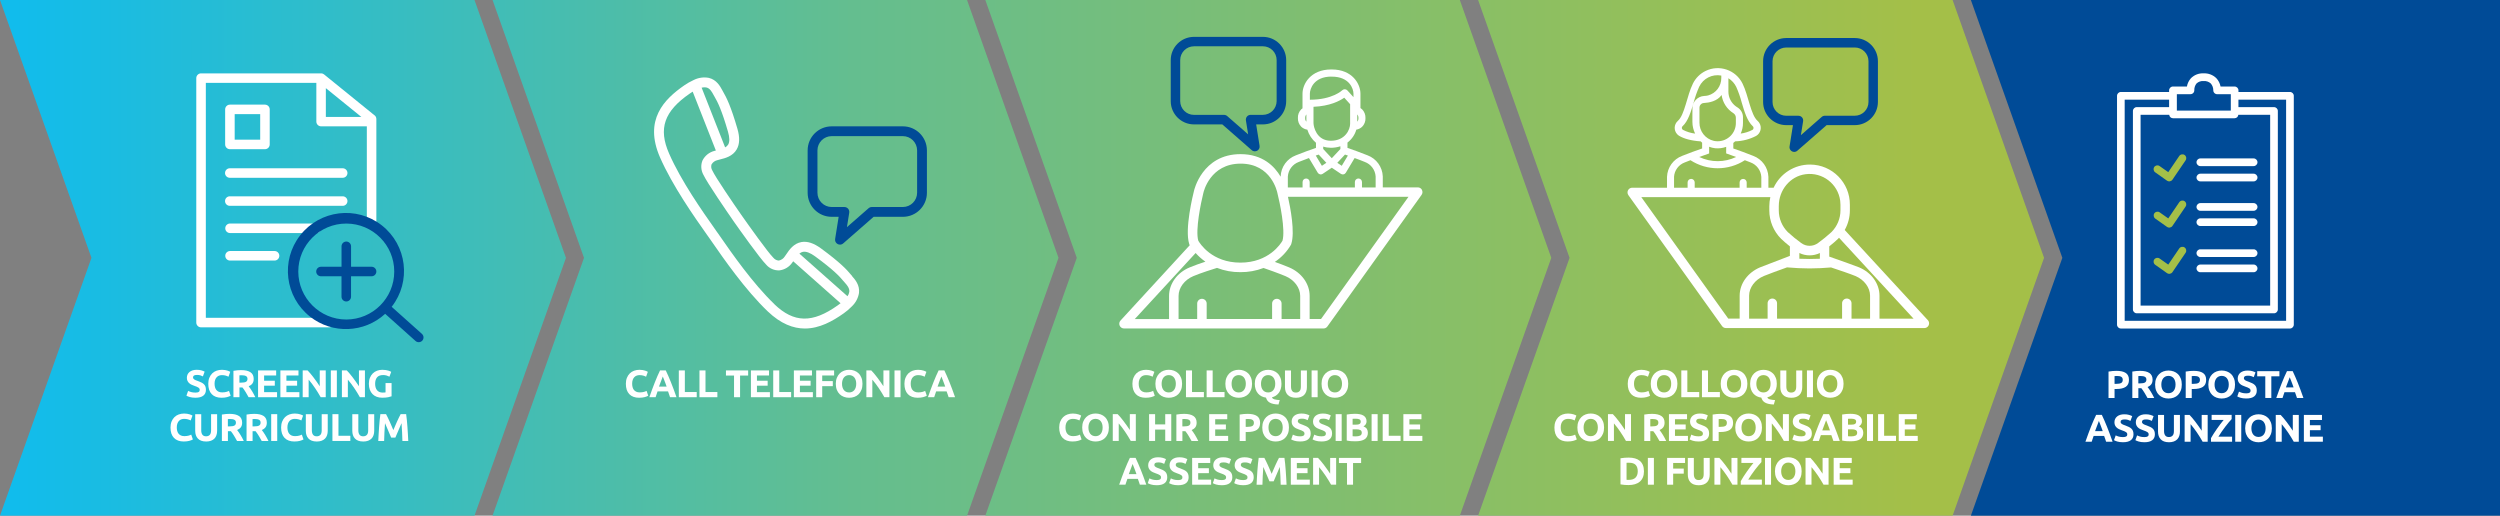 <svg xmlns="http://www.w3.org/2000/svg" xmlns:xlink="http://www.w3.org/1999/xlink" id="Livello_2" data-name="Livello 2" viewBox="0 0 1085.94 224"><rect x="0" y="0" width="1085.94" height="224" fill="#808080" stroke="none"/><defs><style>      .cls-1 {        fill: url(#Sfumatura_senza_nome_2);      }      .cls-1, .cls-2, .cls-3, .cls-4 {        stroke-width: 0px;      }      .cls-5 {        isolation: isolate;      }      .cls-2 {        fill: #a4bf48;      }      .cls-3 {        fill: #fff;      }      .cls-4 {        fill: #004b97;      }    </style><linearGradient id="Sfumatura_senza_nome_2" data-name="Sfumatura senza nome 2" x1="-416.16" y1="893.59" x2="-415.23" y2="893.59" gradientTransform="translate(369511.23 200275.76) scale(887.89 -224)" gradientUnits="userSpaceOnUse"><stop offset="0" stop-color="#11bcec"></stop><stop offset=".44" stop-color="#64be8f"></stop><stop offset="1" stop-color="#a4bf48"></stop></linearGradient></defs><g id="Livello_1-2" data-name="Livello 1"><g><path id="Unione_3" data-name="Unione 3" class="cls-1" d="m642.05,224l39.73-112L642.05,0h206.11l39.73,112-39.73,112h-206.11Zm-214.05,0l39.73-112L428,0h206.11l39.73,112-39.73,112h-206.11Zm-214.05,0l39.73-112L213.95,0h206.11l39.73,112-39.73,112h-206.11Zm-213.95,0l39.73-112L0,0h206.11l39.73,112-39.73,112H0Z"></path><path id="Tracciato_29621" data-name="Tracciato 29621" class="cls-4" d="m856.1,0l39.73,112-39.73,112h229.84V0h-229.84Z"></path><g id="Raggruppa_2257" data-name="Raggruppa 2257"><path id="Tracciato_29571" data-name="Tracciato 29571" class="cls-3" d="m162.68,50.09l-21.92-17.77-.31-.19c-.07-.05-.15-.09-.23-.12-.24-.09-.49-.14-.75-.14h-52.14c-1.14,0-2.07.93-2.07,2.07v106.18c0,1.14.93,2.07,2.07,2.07h55.58c1.14.03,2.09-.88,2.12-2.02.03-1.14-.88-2.09-2.02-2.12-.03,0-.06,0-.09,0h-53.51V36h48v16.81c0,1.14.93,2.07,2.07,2.07h19.86v41.35c.03,1.14.97,2.05,2.12,2.02,1.11-.02,2-.92,2.02-2.02v-44.54c0-.63-.28-1.22-.77-1.61h-.02Zm-21.14-11.8l15.41,12.49h-15.41v-12.49Z"></path><path id="Tracciato_29572" data-name="Tracciato 29572" class="cls-3" d="m148.82,73.09h-48.95c-1.14-.03-2.09.88-2.12,2.02s.88,2.09,2.02,2.12c.03,0,.06,0,.09,0h48.95c1.14.03,2.09-.88,2.12-2.02.03-1.14-.88-2.09-2.02-2.12-.03,0-.06,0-.09,0Z"></path><path id="Tracciato_29573" data-name="Tracciato 29573" class="cls-3" d="m148.82,85.27h-48.95c-1.14-.03-2.09.88-2.12,2.02s.88,2.09,2.02,2.12c.03,0,.06,0,.09,0h48.95c1.14.03,2.09-.88,2.12-2.02.03-1.14-.88-2.09-2.02-2.12-.03,0-.06,0-.09,0Z"></path><path id="Tracciato_29574" data-name="Tracciato 29574" class="cls-3" d="m139.36,99.16c0-1.14-.93-2.07-2.07-2.07h-37.42c-1.14.03-2.05.97-2.02,2.12.02,1.11.92,2,2.02,2.02h37.42c1.14,0,2.07-.93,2.07-2.07Z"></path><path id="Tracciato_29575" data-name="Tracciato 29575" class="cls-3" d="m99.87,109.04c-1.14.03-2.05.97-2.02,2.12.02,1.11.92,2,2.02,2.02h19.44c1.14-.03,2.05-.97,2.02-2.12-.02-1.11-.92-2-2.02-2.02h-19.44Z"></path><path id="Tracciato_29576" data-name="Tracciato 29576" class="cls-3" d="m99.87,64.81h15.22c1.14,0,2.07-.93,2.07-2.07v-15.22c0-1.14-.93-2.07-2.07-2.07h-15.22c-1.14,0-2.07.93-2.07,2.07v15.22c0,1.14.93,2.07,2.07,2.07Zm2.07-15.22h11.08v11.08h-11.08v-11.08Z"></path></g><g id="Raggruppa_2258" data-name="Raggruppa 2258"><path id="Tracciato_29577" data-name="Tracciato 29577" class="cls-4" d="m183.28,145.03l-13.15-11.76c8.59-10.96,6.66-26.81-4.31-35.4-10.96-8.59-26.81-6.66-35.4,4.31-8.59,10.96-6.66,26.81,4.31,35.4,9.71,7.6,23.49,7.07,32.58-1.26l13.19,11.8c.38.34.88.52,1.39.52.59,0,1.15-.25,1.55-.68.76-.85.69-2.16-.16-2.92Zm-53.71-27.09c0-11.51,9.34-20.83,20.85-20.83,11.51,0,20.83,9.34,20.83,20.85,0,11.5-9.33,20.82-20.83,20.83-11.51-.02-20.83-9.34-20.85-20.85Z"></path><path id="Tracciato_29578" data-name="Tracciato 29578" class="cls-4" d="m161.37,115.87h-8.88v-8.88c0-1.14-.93-2.07-2.07-2.07-1.14,0-2.07.93-2.07,2.07v8.88h-8.88c-1.14-.03-2.09.88-2.12,2.02-.03,1.14.88,2.09,2.02,2.12.03,0,.06,0,.09,0h8.88v8.88c0,1.14.93,2.07,2.07,2.07s2.07-.93,2.07-2.07v-8.88h8.88c1.14.03,2.09-.88,2.12-2.02.03-1.14-.88-2.09-2.02-2.12-.03,0-.06,0-.09,0h0Z"></path></g><path id="Tracciato_29579" data-name="Tracciato 29579" class="cls-3" d="m370.14,119.91c-.17-.19-.34-.38-.47-.55-1.85-2.28-4.85-5.43-13.04-11.45-3.15-2.3-5.91-3.21-8.49-2.77-3.42.6-5.32,3.4-6.57,5.28-.26.36-.49.72-.7,1-.58.92-1.51,1.55-2.57,1.77-.92-.06-1.78-.5-2.36-1.21-2.45-2.45-10.74-14.08-13.96-18.68-3.32-4.77-11.15-16.19-12.58-19.28-.48-.78-.6-1.74-.32-2.62.56-.94,1.49-1.6,2.55-1.83.34-.11.75-.21,1.17-.32,2.19-.53,5.49-1.36,7.21-4.36,1.3-2.26,1.4-5.17.32-8.91-2.83-9.77-4.77-13.66-6.26-16.19-.11-.17-.21-.4-.34-.62-.92-1.7-2.45-4.53-5.83-5.34-2.26-.43-4.59-.09-6.64.96h0s-.03,0-.04.02c-1.38.63-2.71,1.39-3.96,2.25-8.7,6.02-17.72,14.96-10.55,31.34,5.42,12.36,15,25.96,20.15,33.25l1.3,1.83,1,1.43c5.08,7.34,14.55,21,24.32,30.34,5.7,5.45,11.13,7.45,16.15,7.45,6.34,0,12.04-3.19,16.83-6.57,1.24-.87,2.4-1.85,3.46-2.94.02,0,.03,0,.04-.02v-.02c1.68-1.56,2.8-3.63,3.17-5.89.4-3.47-1.75-5.87-3.02-7.32l.03-.02Zm-21.28-10.53c1.34-.23,3.11.45,5.23,2,7.81,5.72,10.57,8.62,12.25,10.68.19.24.39.47.6.68.96,1.08,2.15,2.43,1.98,4-.1.7-.37,1.36-.79,1.94l-20.9-18.51c.46-.41,1.02-.68,1.62-.81v.02Zm-42-71.38c1.55.36,2.4,1.96,3.08,3.23.14.27.28.53.45.79,1.36,2.28,3.13,5.87,5.83,15.19.74,2.53.77,4.42.08,5.6-.33.51-.78.93-1.32,1.21l-10.21-25.94c.68-.19,1.39-.21,2.08-.06v-.02Zm29.56,94.16c-9.45-9.04-18.76-22.47-23.76-29.68l-.88-1.26h0l-.3-.4-.25-.36h0l-.87-1.25c-5.06-7.17-14.49-20.53-19.72-32.51-4.77-10.85-2.15-18.4,9.02-26.08.43-.3.83-.55,1.23-.81l10.06,25.57c-.21.06-.45.11-.64.17-2.25.58-4.13,2.1-5.17,4.17-.8,1.99-.66,4.24.36,6.13,1.75,3.7,10.49,16.38,12.76,19.66h0s.11.13.19.28c.17.26.3.45.34.49h0c2.3,3.26,11.19,15.83,14.06,18.72,1.41,1.63,3.49,2.52,5.64,2.45,2.3-.25,4.38-1.51,5.68-3.43.13-.15.26-.36.38-.53l20.57,18.23c-.36.3-.77.6-1.19.89-11.04,7.85-19.04,7.7-27.57-.47l.05.02Z"></path><path id="Tracciato_29580" data-name="Tracciato 29580" class="cls-4" d="m364.84,106.25c-.36,0-.71-.09-1.02-.26-.79-.43-1.21-1.31-1.06-2.19l1.53-9.62h-3.02c-5.77,0-10.45-4.68-10.45-10.45v-18.4c0-5.77,4.68-10.45,10.45-10.45h30.91c5.77,0,10.44,4.68,10.45,10.45v18.4c0,5.77-4.68,10.45-10.45,10.45h-12.7l-13.21,11.55c-.39.34-.89.53-1.4.53l-.03-.02Zm-3.57-47.12c-3.41,0-6.18,2.77-6.19,6.19v18.4c0,3.42,2.77,6.2,6.19,6.2h5.51c.62,0,1.21.27,1.62.74.4.48.58,1.11.49,1.72l-1,6.28,9.4-8.21c.39-.34.88-.53,1.4-.53h13.49c3.41-.01,6.18-2.78,6.19-6.19v-18.41c-.01-3.41-2.78-6.18-6.19-6.19h-30.91Z"></path><path id="Tracciato_29581" data-name="Tracciato 29581" class="cls-4" d="m545.08,65.73c-.5,0-.99-.18-1.36-.51l-12.78-11.18h-12.29c-5.58,0-10.11-4.53-10.11-10.11v-17.81c0-5.58,4.53-10.11,10.11-10.11h29.92c5.58,0,10.11,4.53,10.12,10.11v17.81c0,5.58-4.53,10.11-10.12,10.11h-2.92l1.48,9.31c.14.85-.27,1.7-1.03,2.12-.3.16-.64.25-.99.25l-.03.02Zm-26.44-45.62c-3.31.01-5.98,2.69-5.99,5.99v17.81c0,3.31,2.68,5.99,5.99,5.99h13.06c.5,0,.98.18,1.36.51l9.1,7.95-.97-6.08c-.09-.6.08-1.21.47-1.67.39-.46.96-.73,1.56-.72h5.33c3.31-.01,5.98-2.69,5.99-5.99v-17.81c0-3.31-2.68-5.99-5.99-5.99,0,0-29.92,0-29.92,0Z"></path><path id="Tracciato_29582" data-name="Tracciato 29582" class="cls-3" d="m617.68,82.5c-.35-.69-1.06-1.12-1.83-1.11h-15.2v-4.76c-.16-4.11-2.76-7.72-6.61-9.16-2.45-1.03-6.75-2.53-8.73-3.23v-2.31h0c1.86-1.41,3.21-3.38,3.85-5.62.94-.15,1.82-.58,2.51-1.24,1-1,1.53-2.38,1.46-3.79.06-1.41-.47-2.79-1.46-3.79-.22-.21-.46-.4-.72-.56v-6.26c0-4.06-3.38-10.5-12.48-10.5h-.21c-9.08,0-12.48,6.44-12.48,10.5v6.38c-.19.13-.37.28-.54.43-1,1-1.53,2.38-1.46,3.79-.06,1.41.47,2.79,1.46,3.79.73.68,1.65,1.12,2.64,1.26.67,2.22,1.98,4.2,3.75,5.7v2.22c-1.98.68-6.28,2.2-8.73,3.23-3.85,1.44-6.46,5.05-6.61,9.16v.14c-2.64-4.51-7.78-9.82-17.44-9.82-16.66,0-20.2,15.84-20.2,15.92-.43,1.69-4.14,16.68-2.08,23.11.04.1.08.23.12.33,0,.02.06.1.1.21l-30.06,32.71c-.56.6-.7,1.47-.37,2.22.33.75,1.08,1.23,1.89,1.23h86.66c.66,0,1.28-.32,1.67-.86l40.92-57.17c.45-.63.52-1.45.16-2.14l.02-.02Zm-44.88-15.36l3.34,3.58-1.94,1.3-2.66-4.45c.47-.17.91-.33,1.26-.43Zm11.43,0c.35.12.78.27,1.26.43l-2.66,4.45-1.94-1.3,3.34-3.58Zm5.35-14.31l-.02.02v-3.13l.02.02c.36.43.54.98.49,1.55.05.56-.13,1.11-.49,1.54h0Zm-11.26-19.54h.21c7.7,0,9.39,5.35,9.39,7.41v1.5l-2.66-2.94c-.29-.31-.69-.49-1.11-.49-.42,0-.83.16-1.13.45-.04.04-4.24,4.1-13.98,4.1h-.06v-2.64c0-2.06,1.69-7.41,9.39-7.41l-.04.02Zm-11.37,18c-.05-.56.13-1.12.49-1.55l.02-.02v3.13h0c-.38-.42-.57-.98-.51-1.55v-.02Zm3.6,2.31v-7.21c7.12-.29,11.41-2.57,13.36-3.95l2.55,2.82v8.53c0,2.41-2.06,7.35-8.38,7.35s-7.51-6.28-7.51-7.52l-.03-.02Zm7.52,10.6c1.41,0,2.82-.22,4.16-.66v1.19l-3.73,4-3.73-4v-1.05c1.06.34,2.18.51,3.29.51Zm-13.9,6.14c1.17-.49,2.82-1.11,4.41-1.69l3.81,6.36c.22.36.58.62.99.72.11.02.22.04.33.04.31,0,.61-.09.86-.27l3.93-2.64,3.93,2.64c.26.17.56.26.86.27.11,0,.22,0,.33-.04.42-.09.77-.35.99-.72l3.81-6.36c1.61.58,3.23,1.19,4.41,1.69,2.69.98,4.54,3.47,4.72,6.32v4.76h-5.93v-2.31c.02-.85-.65-1.56-1.51-1.58s-1.56.65-1.58,1.51c0,.03,0,.05,0,.08v2.31h-19.63v-2.31c.02-.85-.65-1.56-1.51-1.58s-1.56.65-1.58,1.51c0,.03,0,.05,0,.08v2.31h-6.4v-4.76c.19-2.85,2.04-5.33,4.72-6.32h.04Zm-41.46,13.49c.1-.51,2.92-12.75,16.21-12.75s15.84,12.19,15.96,12.81c1.07,4.22,3.52,16.02,2.2,20.66-.72,1.28-5.93,9.53-18.29,9.53s-17.59-8.3-18.29-9.54c-1.33-4.63,1.14-16.43,2.21-20.74v.02Zm42.07,54.74h-8.09v-6.71c0-1.14-.92-2.06-2.06-2.06s-2.06.92-2.06,2.06v6.71h-28.42v-6.71c0-1.14-.92-2.06-2.06-2.06s-2.06.92-2.06,2.06h0v6.71h-8.09v-10.03c0-3.54,2.57-6.98,6.4-8.59,3.4-1.42,8.51-3.03,10.3-3.58,3.24,1.26,6.68,1.89,10.15,1.85,3.43.04,6.85-.58,10.05-1.81,1.75.6,6.2,2.16,9.53,3.54,3.83,1.61,6.4,5.05,6.4,8.59v10.03h0Zm-45.43-28.67c1.26,1.42,2.68,2.68,4.24,3.77-2.18.72-4.78,1.63-6.84,2.49-5.44,2.26-8.94,7.12-8.94,12.4v10.03h-14.89l26.42-28.67v-.02Zm54.51,28.67h-4.98v-10.03c0-5.25-3.5-10.11-8.94-12.4-1.96-.82-4.22-1.67-6.18-2.37,2.88-1.93,5.28-4.49,7.02-7.48.06-.1.1-.21.12-.33,1.65-5.11-.35-15.59-1.44-20.47h52.35l-37.97,53.05.02.02Z"></path><path id="Tracciato_29639" data-name="Tracciato 29639" class="cls-4" d="m779.36,65.99c.5,0,.97-.18,1.35-.51l12.73-11.12h12.22c5.55,0,10.05-4.51,10.06-10.06v-17.72c0-5.55-4.51-10.05-10.06-10.06h-29.75c-5.55,0-10.05,4.51-10.06,10.06v17.72c0,5.55,4.51,10.05,10.06,10.06h2.9l-1.47,9.26c-.18,1.12.59,2.17,1.7,2.34.11.02.21.03.32.03m26.3-45.36c3.29,0,5.96,2.67,5.96,5.96v17.72c0,3.29-2.67,5.96-5.96,5.96h-12.99c-.5,0-.97.18-1.35.51l-9.05,7.91.96-6.04c.18-1.12-.58-2.17-1.7-2.34-.11-.02-.22-.03-.32-.03h-5.3c-3.29,0-5.96-2.67-5.96-5.96v-17.72c0-3.29,2.68-5.96,5.97-5.96h29.75Z"></path><path id="Tracciato_29640" data-name="Tracciato 29640" class="cls-3" d="m837.4,139.07l-36.1-39.17c1.47-2.6,2.24-5.54,2.24-8.53v-2.41c.07-9.59-7.65-17.42-17.24-17.48-6.82-.05-13.03,3.9-15.89,10.08h-2.26v-4.73c-.15-4.09-2.75-7.68-6.57-9.12-2.44-1.02-6.71-2.53-8.67-3.21v-2.41c.28-.22.54-.45.8-.69,3.18-.09,6.3-.9,9.13-2.37,1.92-1.13,2.57-3.61,1.43-5.53-.21-.36-.47-.68-.78-.96-3.03-2.6-3.98-11.01-6.56-16.21-2.92-5.96-10.11-8.42-16.07-5.51-2.4,1.17-4.33,3.11-5.51,5.51-2.59,5.19-3.54,13.61-6.56,16.21-1.66,1.49-1.8,4.05-.31,5.71.28.31.6.57.95.78,2.06,1.21,5.08,2.09,9.32,2.38.2.2.39.41.61.59v2.5c-1.96.68-6.24,2.19-8.68,3.21-3.83,1.44-6.42,5.03-6.57,9.11v4.72h-15.11c-1.13,0-2.05.92-2.05,2.05,0,.43.13.84.38,1.19l40.69,56.86c.38.54,1,.86,1.67.86h7.96s.06.02.09.02.06-.02.09-.02h56.46s.06.02.09.02.06-.02.09-.02h21.43c1.13,0,2.05-.92,2.05-2.05,0-.51-.19-1.01-.54-1.39m-64.74-49.65c0-6.8,4.88-12.87,11.63-13.74,7.34-.97,14.07,4.2,15.04,11.54.08.58.11,1.16.11,1.74v2.42c0,3.55-1.41,6.95-3.93,9.46-1.84,1.68-3.77,3.26-5.79,4.72-2.18,1.63-5.17,1.63-7.35,0-2.02-1.46-3.95-3.04-5.79-4.72-2.52-2.51-3.93-5.91-3.93-9.46v-1.95Zm17.84,20.49v2.49c-1.48.06-2.96.1-4.46.1s-2.98-.04-4.45-.1v-2.49c2.81,1.36,6.1,1.36,8.91,0m-39.74-75.92c1.46.9,2.63,2.18,3.39,3.72.98,2.2,1.78,4.48,2.39,6.81,1.19,4.01,2.4,8.11,4.8,10.3.42.36.46.99.1,1.41-.07.08-.15.14-.23.2-1.59.83-3.32,1.37-5.1,1.6.65-1.43.99-2.98.99-4.55v-2.43c.04-1.77-.86-3.43-2.37-4.37-.24-.14-.47-.29-.7-.46-2.04-1.49-3.25-3.86-3.26-6.39v-5.84Zm-14.44,24.05c-1.85-.22-3.65-.77-5.3-1.63-.47-.29-.62-.9-.34-1.37.05-.09.12-.17.2-.23,2.4-2.18,3.61-6.29,4.8-10.3.61-2.33,1.42-4.61,2.39-6.81,1.72-3.62,5.67-5.62,9.61-4.87v1.04c.04,3.53-2.31,6.65-5.71,7.59-.57.14-1.15.22-1.73.23-2.88.16-5.12,2.55-5.09,5.44l-.02,2.49v3.38c.01,1.75.42,3.48,1.18,5.05m1.89-4.8v-6.47c0-1.08.84-1.98,1.92-2.03,2.2-.11,5.75-.74,7.7-3.47.44,3.26,2.32,6.15,5.11,7.89.68.44,1.09,1.2,1.08,2.02v2.27c0,4.37-3.55,7.91-7.92,7.91-.55,0-1.1-.06-1.64-.17-3.7-.85-6.3-4.16-6.25-7.95m4.2,13.42v-2.92c.84.33,1.72.55,2.62.65,1.62.16,3.25-.05,4.78-.6v2.84l4.33,1.56c-5.07,2.42-10.97,2.42-16.04,0,1.74-.62,4.09-1.46,4.31-1.53m-15.25,10.16c.18-2.84,2.02-5.3,4.69-6.28.55-.23,1.54-.61,2.45-.95,7.19,4.66,16.44,4.66,23.63,0,.91.34,1.91.73,2.46.95,2.67.98,4.5,3.45,4.69,6.28v4.72h-6.36v-2.3c0-.85-.69-1.54-1.54-1.53-.85,0-1.53.69-1.53,1.53v2.3h-19.51v-2.3c0-.85-.69-1.54-1.54-1.54s-1.54.69-1.54,1.54v2.3h-5.89v-4.73Zm28.51,51.61v9.97h-4.95l-37.76-52.76h56.03c-.29,1.29-.43,2.61-.44,3.93v1.8c0,4.64,1.84,9.08,5.13,12.36.9.89,2.29,2.07,3.81,3.29v4.13c-3.94,1.5-11.83,4.51-12.93,4.97-5.4,2.26-8.89,7.09-8.89,12.32m56.64,9.97h-8.05v-6.68c0-1.13-.92-2.05-2.05-2.05-1.13,0-2.05.92-2.05,2.05v6.68h-28.25v-6.68c0-1.13-.92-2.05-2.05-2.05-1.13,0-2.05.92-2.05,2.05v6.68h-8.04v-9.97c0-3.51,2.56-6.95,6.37-8.54,1.96-.82,6.43-2.45,10.1-3.76,3.23.27,6.49.46,9.8.46s6.25-.18,9.33-.43c3.73,1.23,8.48,2.85,10.57,3.72,3.81,1.59,6.37,5.02,6.37,8.54v9.97Zm4.1,0v-9.97c0-5.23-3.49-10.06-8.89-12.32-1.19-.5-7.44-2.73-12.93-4.66v-4.44c1.52-1.22,2.91-2.4,3.81-3.29.15-.15.28-.31.42-.46l32.39,35.15h-14.8Z"></path><g class="cls-5"><path class="cls-3" d="m919.38,161.09c1.74,0,3.07.3,4,.92s1.39,1.61,1.39,3-.47,2.41-1.41,3.03c-.94.62-2.29.93-4.03.93h-.82v3.9h-2.62v-11.47c.57-.11,1.18-.19,1.81-.24.64-.04,1.2-.07,1.68-.07Zm.17,2.23c-.19,0-.38,0-.56.02-.18.01-.34.02-.48.03v3.36h.82c.91,0,1.59-.12,2.05-.37.46-.25.69-.71.69-1.38,0-.33-.06-.59-.18-.81-.12-.21-.29-.38-.5-.51-.22-.13-.49-.22-.8-.27s-.66-.08-1.04-.08Z"></path><path class="cls-3" d="m929.63,161.09c1.75,0,3.08.31,4.01.93.93.62,1.39,1.59,1.39,2.9,0,.82-.19,1.48-.56,1.99-.38.51-.92.91-1.62,1.2.24.29.48.62.74,1,.26.38.51.77.76,1.18.25.41.5.83.73,1.28s.45.88.66,1.3h-2.93c-.21-.38-.43-.77-.65-1.16-.22-.39-.44-.77-.67-1.14-.23-.37-.46-.72-.68-1.05-.23-.33-.45-.63-.67-.9h-1.29v4.25h-2.62v-11.47c.57-.11,1.16-.19,1.77-.24.61-.04,1.16-.07,1.64-.07Zm.15,2.23c-.19,0-.36,0-.51.02-.15.01-.29.02-.43.03v3.16h.74c.99,0,1.69-.12,2.12-.37.42-.25.64-.67.64-1.26s-.21-.98-.65-1.22c-.43-.24-1.07-.36-1.91-.36Z"></path><path class="cls-3" d="m947.72,167.04c0,1-.15,1.87-.45,2.63-.3.76-.7,1.39-1.22,1.9-.52.51-1.13.89-1.84,1.15-.71.26-1.48.39-2.29.39s-1.55-.13-2.25-.39c-.71-.26-1.32-.64-1.85-1.15s-.94-1.14-1.24-1.9-.45-1.63-.45-2.63.16-1.87.47-2.63.74-1.39,1.27-1.91c.53-.52,1.15-.9,1.85-1.16s1.44-.39,2.21-.39,1.54.13,2.25.39c.71.26,1.32.64,1.85,1.16.53.51.94,1.15,1.24,1.91s.45,1.63.45,2.63Zm-8.89,0c0,.57.07,1.09.21,1.55.14.46.34.85.6,1.18.26.33.59.58.97.76.38.18.82.27,1.31.27s.92-.09,1.3-.27c.39-.18.71-.43.97-.76.26-.33.46-.72.6-1.18.14-.46.21-.97.21-1.55s-.07-1.09-.21-1.55c-.14-.46-.34-.86-.6-1.19-.26-.33-.59-.58-.97-.76-.39-.18-.82-.27-1.3-.27s-.93.09-1.31.28c-.38.18-.7.44-.97.77-.26.33-.46.73-.6,1.19-.14.46-.21.98-.21,1.54Z"></path><path class="cls-3" d="m952.91,161.09c1.74,0,3.07.3,4,.92.93.61,1.39,1.61,1.39,3s-.47,2.41-1.41,3.03c-.94.62-2.28.93-4.03.93h-.82v3.9h-2.62v-11.47c.57-.11,1.18-.19,1.81-.24.64-.04,1.2-.07,1.68-.07Zm.17,2.23c-.19,0-.38,0-.56.02-.18.01-.34.02-.48.03v3.36h.82c.91,0,1.59-.12,2.05-.37.46-.25.69-.71.69-1.38,0-.33-.06-.59-.18-.81-.12-.21-.29-.38-.5-.51-.22-.13-.48-.22-.8-.27s-.66-.08-1.04-.08Z"></path><path class="cls-3" d="m970.84,167.04c0,1-.15,1.87-.45,2.63s-.7,1.39-1.22,1.9c-.52.51-1.13.89-1.84,1.15s-1.48.39-2.29.39-1.55-.13-2.25-.39c-.71-.26-1.32-.64-1.85-1.15s-.94-1.14-1.24-1.9c-.3-.76-.45-1.63-.45-2.63s.16-1.87.47-2.63c.31-.76.74-1.39,1.27-1.91.53-.52,1.15-.9,1.85-1.16.7-.26,1.44-.39,2.21-.39s1.55.13,2.25.39c.71.26,1.32.64,1.85,1.16.53.51.94,1.15,1.24,1.91.3.76.45,1.63.45,2.63Zm-8.89,0c0,.57.07,1.09.21,1.55.14.46.34.85.6,1.18.26.33.58.58.97.76.38.18.82.27,1.31.27s.92-.09,1.3-.27c.39-.18.71-.43.97-.76.26-.33.46-.72.6-1.18.14-.46.21-.97.21-1.55s-.07-1.09-.21-1.55c-.14-.46-.34-.86-.6-1.19-.26-.33-.59-.58-.97-.76-.39-.18-.82-.27-1.3-.27s-.93.09-1.31.28c-.38.18-.7.44-.97.77-.26.33-.46.73-.6,1.19-.14.46-.21.98-.21,1.54Z"></path><path class="cls-3" d="m975.71,170.87c.37,0,.67-.03.92-.09.24-.06.43-.15.58-.25s.25-.23.3-.38c.06-.15.08-.31.08-.49,0-.38-.18-.7-.54-.95s-.97-.52-1.85-.81c-.38-.13-.76-.29-1.14-.46s-.72-.39-1.02-.66c-.3-.26-.55-.58-.74-.96-.19-.38-.29-.83-.29-1.37s.1-1.02.3-1.45c.2-.43.49-.8.86-1.1.37-.3.82-.53,1.34-.7.53-.16,1.12-.24,1.78-.24.78,0,1.46.08,2.03.25s1.04.35,1.41.55l-.76,2.07c-.33-.17-.69-.32-1.08-.45s-.88-.19-1.44-.19c-.63,0-1.08.09-1.35.26s-.41.44-.41.8c0,.21.05.39.15.54.1.15.24.28.43.4.18.12.4.22.64.32.24.1.51.19.8.29.6.22,1.13.45,1.58.66s.82.47,1.12.76.52.63.66,1.02c.15.39.22.87.22,1.43,0,1.09-.38,1.93-1.14,2.53-.76.6-1.91.9-3.44.9-.52,0-.98-.03-1.39-.09s-.78-.14-1.1-.23-.59-.18-.82-.29c-.23-.1-.42-.2-.58-.29l.74-2.08c.35.19.78.36,1.29.51.51.15,1.13.23,1.87.23Z"></path><path class="cls-3" d="m990.12,161.23v2.23h-3.51v9.41h-2.62v-9.41h-3.51v-2.23h9.64Z"></path><path class="cls-3" d="m997.75,172.87c-.13-.4-.27-.82-.42-1.25-.15-.43-.3-.85-.45-1.27h-4.55c-.15.42-.29.85-.44,1.28s-.29.84-.41,1.24h-2.72c.44-1.25.85-2.41,1.25-3.48.39-1.06.78-2.07,1.15-3.01.38-.94.75-1.83,1.11-2.68.37-.85.75-1.67,1.14-2.48h2.48c.38.81.76,1.63,1.13,2.48s.75,1.74,1.12,2.68c.38.94.76,1.94,1.16,3.01.39,1.06.81,2.22,1.25,3.48h-2.81Zm-3.15-9c-.06.17-.14.4-.26.69s-.24.63-.38,1.01c-.14.38-.3.8-.48,1.26s-.36.94-.54,1.44h3.33c-.18-.5-.35-.99-.52-1.45-.17-.46-.33-.88-.48-1.26s-.28-.72-.4-1.01c-.11-.29-.21-.52-.27-.68Z"></path></g><g id="SCREENING_CURRICULUM" data-name="SCREENING CURRICULUM" class="cls-5"><g class="cls-5"><path class="cls-3" d="m84.87,170.54c.37,0,.67-.03.92-.09s.43-.15.58-.25.25-.23.3-.38c.06-.15.08-.31.08-.49,0-.38-.18-.7-.54-.95-.36-.25-.97-.52-1.85-.81-.38-.13-.76-.29-1.14-.46s-.72-.39-1.02-.66c-.3-.26-.55-.58-.74-.96-.19-.38-.29-.83-.29-1.37s.1-1.02.3-1.45c.2-.43.49-.8.86-1.1.37-.3.82-.53,1.34-.7.53-.16,1.12-.24,1.78-.24.78,0,1.46.08,2.03.25s1.04.35,1.41.55l-.76,2.07c-.33-.17-.69-.32-1.08-.45s-.88-.19-1.44-.19c-.63,0-1.08.09-1.35.26s-.41.44-.41.8c0,.21.05.39.15.54.1.15.24.28.43.4.18.12.4.22.64.32.24.1.51.19.8.29.6.22,1.13.45,1.58.66.45.22.82.47,1.12.76.3.29.52.63.66,1.02.15.39.22.87.22,1.43,0,1.09-.38,1.93-1.14,2.53-.76.6-1.91.9-3.44.9-.52,0-.98-.03-1.39-.09-.41-.06-.78-.14-1.1-.23s-.59-.18-.82-.29c-.23-.1-.42-.2-.58-.29l.74-2.08c.35.19.78.36,1.29.51.51.15,1.13.23,1.87.23Z"></path><path class="cls-3" d="m96.29,172.78c-1.89,0-3.33-.53-4.33-1.58s-1.49-2.55-1.49-4.49c0-.96.15-1.82.45-2.58.3-.76.72-1.39,1.24-1.92.53-.52,1.15-.92,1.88-1.18s1.52-.4,2.37-.4c.49,0,.94.04,1.34.11.4.07.76.16,1.06.25.3.09.55.19.76.29.2.1.35.18.44.24l-.76,2.12c-.36-.19-.78-.35-1.25-.49-.48-.13-1.02-.2-1.62-.2-.4,0-.8.07-1.18.2-.39.13-.73.35-1.02.65-.3.3-.54.68-.71,1.15-.18.47-.27,1.04-.27,1.71,0,.54.06,1.04.18,1.5.12.46.31.87.57,1.2s.61.6,1.03.8.94.29,1.55.29c.38,0,.72-.02,1.02-.07.3-.04.57-.1.81-.16s.44-.13.62-.21c.18-.08.34-.15.49-.22l.72,2.1c-.37.22-.89.43-1.56.61-.67.18-1.45.27-2.33.27Z"></path><path class="cls-3" d="m104.79,160.77c1.75,0,3.09.31,4.02.93.93.62,1.39,1.59,1.39,2.9,0,.82-.19,1.48-.56,1.99-.38.51-.92.91-1.62,1.2.24.29.48.62.74,1,.26.38.51.77.76,1.18.25.41.5.83.73,1.28s.45.88.66,1.3h-2.93c-.21-.38-.43-.77-.65-1.16-.22-.39-.44-.77-.67-1.14-.23-.37-.46-.72-.68-1.05-.23-.33-.45-.63-.67-.9h-1.29v4.25h-2.62v-11.47c.57-.11,1.16-.19,1.77-.24.61-.04,1.16-.07,1.64-.07Zm.15,2.23c-.19,0-.36,0-.51.02-.15.01-.29.02-.43.03v3.16h.74c.99,0,1.69-.12,2.12-.37.43-.25.64-.67.64-1.26s-.22-.98-.65-1.22c-.43-.24-1.07-.36-1.91-.36Z"></path><path class="cls-3" d="m112.1,172.54v-11.64h7.86v2.2h-5.24v2.28h4.65v2.15h-4.65v2.81h5.63v2.2h-8.25Z"></path><path class="cls-3" d="m121.79,172.54v-11.64h7.86v2.2h-5.24v2.28h4.65v2.15h-4.65v2.81h5.63v2.2h-8.25Z"></path><path class="cls-3" d="m139.3,172.54c-.75-1.33-1.56-2.65-2.44-3.95-.87-1.3-1.8-2.53-2.79-3.68v7.63h-2.59v-11.64h2.13c.37.37.78.82,1.23,1.36.45.54.9,1.11,1.37,1.72.46.61.93,1.24,1.39,1.9.46.66.89,1.29,1.29,1.89v-6.87h2.6v11.64h-2.2Z"></path><path class="cls-3" d="m143.7,160.9h2.62v11.64h-2.62v-11.64Z"></path><path class="cls-3" d="m156.33,172.54c-.75-1.33-1.56-2.65-2.44-3.95-.87-1.3-1.8-2.53-2.79-3.68v7.63h-2.59v-11.64h2.13c.37.37.78.82,1.23,1.36.45.54.9,1.11,1.37,1.72.46.61.93,1.24,1.39,1.9.46.66.89,1.29,1.29,1.89v-6.87h2.6v11.64h-2.2Z"></path><path class="cls-3" d="m166.41,162.92c-1.22,0-2.1.34-2.65,1.02-.54.68-.81,1.6-.81,2.78,0,.57.07,1.09.2,1.55s.34.87.6,1.2c.27.34.6.6,1.01.78s.87.28,1.41.28c.29,0,.54,0,.75-.02.21-.01.39-.03.55-.07v-4.05h2.62v5.76c-.31.12-.82.25-1.51.4-.69.14-1.55.21-2.57.21-.87,0-1.67-.13-2.38-.4-.71-.27-1.32-.66-1.82-1.18-.5-.52-.89-1.15-1.17-1.9-.27-.75-.41-1.61-.41-2.57s.15-1.84.45-2.59c.3-.75.72-1.39,1.24-1.91.53-.52,1.15-.92,1.86-1.18s1.47-.4,2.28-.4c.55,0,1.04.04,1.49.11.44.07.82.16,1.14.25.32.09.58.19.79.29.21.1.36.18.45.24l-.76,2.1c-.36-.19-.77-.36-1.23-.5-.46-.14-.97-.21-1.52-.21Z"></path></g><g class="cls-5"><path class="cls-3" d="m79.88,191.78c-1.89,0-3.33-.53-4.33-1.58s-1.49-2.55-1.49-4.49c0-.96.15-1.82.45-2.58.3-.76.72-1.39,1.24-1.92.53-.52,1.15-.92,1.88-1.18s1.52-.4,2.37-.4c.49,0,.94.04,1.34.11.4.07.76.16,1.06.25.3.09.55.19.76.29.2.1.35.18.44.24l-.76,2.12c-.36-.19-.78-.35-1.25-.49-.48-.13-1.02-.2-1.62-.2-.4,0-.8.07-1.18.2-.39.13-.73.35-1.02.65-.3.3-.54.68-.71,1.15-.18.47-.27,1.04-.27,1.71,0,.54.06,1.04.18,1.5.12.46.31.87.57,1.2s.61.6,1.03.8.94.29,1.55.29c.38,0,.72-.02,1.02-.07.3-.04.57-.1.81-.16s.44-.13.62-.21c.18-.08.34-.15.49-.22l.72,2.1c-.37.22-.89.43-1.56.61-.67.18-1.45.27-2.33.27Z"></path><path class="cls-3" d="m89.52,191.78c-.82,0-1.52-.12-2.12-.34s-1.08-.55-1.47-.96c-.39-.41-.67-.9-.86-1.46-.18-.57-.28-1.19-.28-1.87v-7.24h2.62v7.02c0,.47.05.87.16,1.2.11.33.25.6.44.81.19.21.41.36.67.45.26.09.55.13.86.13.64,0,1.16-.2,1.55-.59.4-.39.6-1.06.6-2v-7.02h2.62v7.24c0,.68-.1,1.31-.29,1.88-.19.57-.48,1.06-.87,1.47-.39.41-.89.72-1.5.95-.6.22-1.32.34-2.15.34Z"></path><path class="cls-3" d="m99.77,179.77c1.75,0,3.09.31,4.02.93.93.62,1.39,1.59,1.39,2.9,0,.82-.19,1.48-.56,1.99-.38.51-.92.91-1.62,1.2.24.29.48.62.74,1,.26.38.51.77.76,1.18.25.41.5.83.73,1.28s.45.88.66,1.3h-2.93c-.21-.38-.43-.77-.65-1.16-.22-.39-.44-.77-.67-1.14-.23-.37-.46-.72-.68-1.05-.23-.33-.45-.63-.67-.9h-1.29v4.25h-2.62v-11.47c.57-.11,1.16-.19,1.77-.24.61-.04,1.16-.07,1.64-.07Zm.15,2.23c-.19,0-.36,0-.51.02-.15.01-.29.02-.43.03v3.16h.74c.99,0,1.69-.12,2.12-.37.43-.25.64-.67.64-1.26s-.22-.98-.65-1.22c-.43-.24-1.07-.36-1.91-.36Z"></path><path class="cls-3" d="m110.49,179.77c1.75,0,3.09.31,4.02.93.93.62,1.39,1.59,1.39,2.9,0,.82-.19,1.48-.56,1.99-.38.51-.92.91-1.62,1.2.24.29.48.62.74,1,.26.38.51.77.76,1.18.25.41.5.83.73,1.28s.45.88.66,1.3h-2.93c-.21-.38-.43-.77-.65-1.16-.22-.39-.44-.77-.67-1.14-.23-.37-.46-.72-.68-1.05-.23-.33-.45-.63-.67-.9h-1.29v4.25h-2.62v-11.47c.57-.11,1.16-.19,1.77-.24.61-.04,1.16-.07,1.64-.07Zm.15,2.23c-.19,0-.36,0-.51.02-.15.01-.29.02-.43.03v3.16h.74c.99,0,1.69-.12,2.12-.37.43-.25.64-.67.64-1.26s-.22-.98-.65-1.22c-.43-.24-1.07-.36-1.91-.36Z"></path><path class="cls-3" d="m117.8,179.9h2.62v11.64h-2.62v-11.64Z"></path><path class="cls-3" d="m127.93,191.78c-1.89,0-3.33-.53-4.33-1.58s-1.49-2.55-1.49-4.49c0-.96.15-1.82.45-2.58.3-.76.72-1.39,1.24-1.92.53-.52,1.15-.92,1.88-1.18s1.52-.4,2.37-.4c.49,0,.94.04,1.34.11.4.07.76.16,1.06.25.3.09.55.19.76.29.2.1.35.18.44.24l-.76,2.12c-.36-.19-.78-.35-1.25-.49-.48-.13-1.02-.2-1.62-.2-.4,0-.8.07-1.18.2-.39.13-.73.35-1.02.65-.3.3-.54.68-.71,1.15-.18.47-.27,1.04-.27,1.71,0,.54.06,1.04.18,1.5.12.46.31.87.57,1.2s.61.6,1.03.8.94.29,1.55.29c.38,0,.72-.02,1.02-.07.3-.04.57-.1.81-.16s.44-.13.62-.21c.18-.08.34-.15.49-.22l.72,2.1c-.37.22-.89.43-1.56.61-.67.18-1.45.27-2.33.27Z"></path><path class="cls-3" d="m137.57,191.78c-.82,0-1.52-.12-2.12-.34s-1.08-.55-1.47-.96c-.39-.41-.67-.9-.86-1.46-.18-.57-.28-1.19-.28-1.87v-7.24h2.62v7.02c0,.47.05.87.16,1.2.11.33.25.6.44.81.19.21.41.36.67.45.26.09.55.13.86.13.64,0,1.16-.2,1.55-.59.4-.39.6-1.06.6-2v-7.02h2.62v7.24c0,.68-.1,1.31-.29,1.88-.19.57-.48,1.06-.87,1.47-.39.41-.89.72-1.5.95-.6.22-1.32.34-2.15.34Z"></path><path class="cls-3" d="m152.18,189.29v2.25h-7.78v-11.64h2.62v9.39h5.16Z"></path><path class="cls-3" d="m157.76,191.78c-.82,0-1.52-.12-2.12-.34s-1.08-.55-1.47-.96c-.39-.41-.67-.9-.86-1.46-.18-.57-.28-1.19-.28-1.87v-7.24h2.62v7.02c0,.47.05.87.16,1.2.11.33.25.6.44.81.19.21.41.36.67.45.26.09.55.13.86.13.64,0,1.16-.2,1.55-.59.4-.39.6-1.06.6-2v-7.02h2.62v7.24c0,.68-.1,1.31-.29,1.88-.19.57-.48,1.06-.87,1.47-.39.41-.89.72-1.5.95-.6.22-1.32.34-2.15.34Z"></path><path class="cls-3" d="m167.69,179.9c.2.37.44.83.7,1.37.26.54.54,1.13.83,1.76.29.63.57,1.28.85,1.94.28.66.54,1.28.79,1.86.25-.58.51-1.2.79-1.86.28-.66.56-1.31.85-1.94.29-.63.56-1.22.83-1.76.26-.54.5-1,.7-1.37h2.39c.11.77.22,1.64.31,2.6.09.96.18,1.96.25,2.99.07,1.04.14,2.08.2,3.12.06,1.04.11,2.02.16,2.94h-2.55c-.03-1.13-.08-2.36-.13-3.7-.06-1.33-.14-2.68-.25-4.03-.2.47-.43.99-.67,1.56-.25.57-.49,1.14-.73,1.71-.24.57-.47,1.12-.7,1.64-.22.52-.42.97-.57,1.34h-1.83c-.16-.37-.35-.81-.57-1.34-.22-.52-.46-1.07-.7-1.64s-.49-1.14-.73-1.71c-.25-.57-.47-1.09-.67-1.56-.11,1.35-.2,2.7-.25,4.03-.06,1.33-.1,2.57-.13,3.7h-2.55c.04-.92.1-1.9.16-2.94.06-1.04.13-2.08.2-3.12.07-1.04.16-2.03.25-2.99s.2-1.82.31-2.6h2.5Z"></path></g></g><g id="CALL_TELEFONICA" data-name="CALL TELEFONICA" class="cls-5"><g class="cls-5"><path class="cls-3" d="m277.68,172.78c-1.89,0-3.33-.53-4.33-1.58s-1.49-2.55-1.49-4.49c0-.96.15-1.82.45-2.58.3-.76.72-1.39,1.24-1.92.53-.52,1.15-.92,1.88-1.18s1.52-.4,2.37-.4c.49,0,.94.04,1.34.11.4.07.76.16,1.06.25.3.09.55.19.76.29.2.1.35.18.44.24l-.76,2.12c-.36-.19-.78-.35-1.25-.49-.48-.13-1.02-.2-1.62-.2-.4,0-.8.07-1.18.2-.39.13-.73.35-1.02.65-.3.3-.54.68-.71,1.15-.18.47-.27,1.04-.27,1.71,0,.54.06,1.04.18,1.5.12.46.31.87.57,1.2s.61.6,1.03.8.94.29,1.55.29c.38,0,.72-.02,1.02-.07.3-.04.57-.1.81-.16s.44-.13.62-.21c.18-.08.34-.15.49-.22l.72,2.1c-.37.22-.89.43-1.56.61-.67.18-1.45.27-2.33.27Z"></path><path class="cls-3" d="m291.05,172.54c-.13-.4-.27-.82-.42-1.25-.15-.43-.3-.85-.45-1.27h-4.55c-.15.42-.29.85-.44,1.28-.15.43-.29.84-.41,1.24h-2.72c.44-1.25.85-2.41,1.25-3.48.39-1.06.78-2.07,1.15-3.01.38-.94.75-1.83,1.11-2.68.37-.85.74-1.67,1.14-2.48h2.48c.38.81.76,1.63,1.13,2.48.37.85.75,1.74,1.12,2.68.38.94.76,1.94,1.16,3.01.39,1.06.81,2.22,1.25,3.48h-2.81Zm-3.15-9c-.06.17-.14.4-.26.69-.11.29-.24.63-.38,1.01-.14.38-.3.8-.48,1.26s-.36.94-.54,1.44h3.33c-.18-.5-.35-.99-.52-1.45-.17-.46-.33-.88-.48-1.26-.15-.38-.28-.72-.4-1.01-.11-.29-.21-.52-.27-.68Z"></path><path class="cls-3" d="m302.64,170.29v2.25h-7.78v-11.64h2.62v9.39h5.16Z"></path><path class="cls-3" d="m311.61,170.29v2.25h-7.78v-11.64h2.62v9.39h5.16Z"></path><path class="cls-3" d="m324.98,160.9v2.23h-3.51v9.41h-2.62v-9.41h-3.51v-2.23h9.64Z"></path><path class="cls-3" d="m326.18,172.54v-11.64h7.86v2.2h-5.24v2.28h4.65v2.15h-4.65v2.81h5.63v2.2h-8.25Z"></path><path class="cls-3" d="m343.65,170.29v2.25h-7.78v-11.64h2.62v9.39h5.16Z"></path><path class="cls-3" d="m344.84,172.54v-11.64h7.86v2.2h-5.24v2.28h4.65v2.15h-4.65v2.81h5.63v2.2h-8.25Z"></path><path class="cls-3" d="m354.53,172.54v-11.64h7.79v2.2h-5.17v2.44h4.6v2.2h-4.6v4.8h-2.62Z"></path><path class="cls-3" d="m374.64,166.71c0,1-.15,1.87-.45,2.63-.3.76-.7,1.39-1.22,1.9-.52.51-1.13.89-1.84,1.15-.71.26-1.48.39-2.29.39s-1.55-.13-2.25-.39-1.32-.64-1.85-1.15-.94-1.14-1.24-1.9c-.3-.76-.45-1.63-.45-2.63s.16-1.87.47-2.63c.31-.76.74-1.39,1.27-1.91.53-.52,1.15-.9,1.85-1.16.7-.26,1.44-.39,2.21-.39s1.55.13,2.25.39,1.32.64,1.85,1.16c.53.51.94,1.15,1.24,1.91.3.76.45,1.63.45,2.63Zm-8.89,0c0,.57.07,1.09.21,1.55.14.46.34.85.6,1.18s.59.58.97.76c.38.18.82.27,1.31.27s.92-.09,1.3-.27c.39-.18.71-.43.97-.76.26-.33.46-.72.6-1.18.14-.46.21-.97.21-1.55s-.07-1.09-.21-1.55-.34-.86-.6-1.19c-.26-.33-.59-.58-.97-.76-.39-.18-.82-.27-1.3-.27s-.93.09-1.31.28c-.38.18-.7.44-.97.77s-.46.73-.6,1.19c-.14.46-.21.98-.21,1.54Z"></path><path class="cls-3" d="m384.15,172.54c-.75-1.33-1.56-2.65-2.44-3.95-.87-1.3-1.8-2.53-2.79-3.68v7.63h-2.59v-11.64h2.13c.37.37.78.82,1.23,1.36.45.54.9,1.11,1.37,1.72.46.61.93,1.24,1.39,1.9.46.66.89,1.29,1.29,1.89v-6.87h2.6v11.64h-2.2Z"></path><path class="cls-3" d="m388.55,160.9h2.62v11.64h-2.62v-11.64Z"></path><path class="cls-3" d="m398.68,172.78c-1.89,0-3.33-.53-4.33-1.58s-1.49-2.55-1.49-4.49c0-.96.15-1.82.45-2.58.3-.76.72-1.39,1.24-1.92.53-.52,1.15-.92,1.88-1.18s1.52-.4,2.37-.4c.49,0,.94.04,1.34.11.4.07.76.16,1.06.25.3.09.55.19.76.29.2.1.35.18.44.24l-.76,2.12c-.36-.19-.78-.35-1.25-.49-.48-.13-1.02-.2-1.62-.2-.4,0-.8.07-1.18.2-.39.13-.73.35-1.02.65-.3.3-.54.68-.71,1.15-.18.47-.27,1.04-.27,1.71,0,.54.06,1.04.18,1.5.12.46.31.87.57,1.2s.61.6,1.03.8.94.29,1.55.29c.38,0,.72-.02,1.02-.07.3-.04.57-.1.81-.16s.44-.13.62-.21c.18-.08.34-.15.49-.22l.72,2.1c-.37.22-.89.43-1.56.61-.67.18-1.45.27-2.33.27Z"></path><path class="cls-3" d="m412.06,172.54c-.13-.4-.27-.82-.42-1.25-.15-.43-.3-.85-.45-1.27h-4.55c-.15.42-.29.85-.44,1.28-.15.43-.29.84-.41,1.24h-2.72c.44-1.25.85-2.41,1.25-3.48.39-1.06.78-2.07,1.15-3.01.38-.94.75-1.83,1.11-2.68.37-.85.74-1.67,1.14-2.48h2.48c.38.81.76,1.63,1.13,2.48.37.85.75,1.74,1.12,2.68.38.94.76,1.94,1.16,3.01.39,1.06.81,2.22,1.25,3.48h-2.81Zm-3.15-9c-.06.17-.14.4-.26.69-.11.29-.24.63-.38,1.01-.14.38-.3.8-.48,1.26s-.36.94-.54,1.44h3.33c-.18-.5-.35-.99-.52-1.45-.17-.46-.33-.88-.48-1.26-.15-.38-.28-.72-.4-1.01-.11-.29-.21-.52-.27-.68Z"></path></g></g><g id="COLLOQUIO_CON_HR_E_POSSIBILE_ASSESSMENT" data-name="COLLOQUIO CON HR E POSSIBILE ASSESSMENT" class="cls-5"><g class="cls-5"><path class="cls-3" d="m497.71,172.78c-1.89,0-3.33-.53-4.33-1.58s-1.49-2.55-1.49-4.49c0-.96.15-1.82.45-2.58.3-.76.72-1.39,1.24-1.92.53-.52,1.15-.92,1.88-1.18s1.52-.4,2.37-.4c.49,0,.94.04,1.34.11.4.07.76.16,1.06.25.3.09.55.19.76.29.2.1.35.18.44.24l-.76,2.12c-.36-.19-.78-.35-1.25-.49-.48-.13-1.02-.2-1.62-.2-.4,0-.8.07-1.18.2-.39.13-.73.35-1.02.65-.3.3-.54.68-.71,1.15-.18.47-.27,1.04-.27,1.71,0,.54.06,1.04.18,1.5.12.46.31.87.57,1.2s.61.6,1.03.8.94.29,1.55.29c.38,0,.72-.02,1.02-.07.3-.04.57-.1.81-.16s.44-.13.62-.21c.18-.08.34-.15.49-.22l.72,2.1c-.37.22-.89.43-1.56.61-.67.18-1.45.27-2.33.27Z"></path><path class="cls-3" d="m513.47,166.71c0,1-.15,1.87-.45,2.63-.3.76-.7,1.39-1.22,1.9-.52.51-1.13.89-1.84,1.15-.71.26-1.48.39-2.29.39s-1.55-.13-2.25-.39-1.32-.64-1.85-1.15-.94-1.14-1.24-1.9c-.3-.76-.45-1.63-.45-2.63s.16-1.87.47-2.63c.31-.76.74-1.39,1.27-1.91.53-.52,1.15-.9,1.85-1.16.7-.26,1.44-.39,2.21-.39s1.55.13,2.25.39,1.32.64,1.85,1.16c.53.51.94,1.15,1.24,1.91.3.76.45,1.63.45,2.63Zm-8.89,0c0,.57.07,1.09.21,1.55.14.46.34.85.6,1.18s.59.58.97.76c.38.18.82.27,1.31.27s.92-.09,1.3-.27c.39-.18.71-.43.97-.76.26-.33.46-.72.6-1.18.14-.46.21-.97.21-1.55s-.07-1.09-.21-1.55-.34-.86-.6-1.19c-.26-.33-.59-.58-.97-.76-.39-.18-.82-.27-1.3-.27s-.93.09-1.31.28c-.38.18-.7.44-.97.77s-.46.73-.6,1.19c-.14.46-.21.98-.21,1.54Z"></path><path class="cls-3" d="m522.94,170.29v2.25h-7.78v-11.64h2.62v9.39h5.16Z"></path><path class="cls-3" d="m531.91,170.29v2.25h-7.78v-11.64h2.62v9.39h5.16Z"></path><path class="cls-3" d="m543.86,166.71c0,1-.15,1.87-.45,2.63s-.7,1.39-1.22,1.9c-.52.51-1.13.89-1.84,1.15-.71.26-1.48.39-2.29.39s-1.55-.13-2.25-.39-1.32-.64-1.85-1.15c-.53-.51-.94-1.14-1.24-1.9-.3-.76-.45-1.63-.45-2.63s.16-1.87.47-2.63c.31-.76.74-1.39,1.27-1.91.53-.52,1.15-.9,1.85-1.16s1.44-.39,2.21-.39,1.54.13,2.25.39c.71.26,1.32.64,1.85,1.16.53.51.94,1.15,1.24,1.91s.45,1.63.45,2.63Zm-8.89,0c0,.57.07,1.09.21,1.55.14.46.34.85.6,1.18s.59.58.97.76c.38.18.82.27,1.31.27s.92-.09,1.3-.27c.39-.18.71-.43.97-.76s.46-.72.61-1.18c.14-.46.21-.97.21-1.55s-.07-1.09-.21-1.55c-.14-.46-.34-.86-.61-1.19s-.59-.58-.97-.76c-.39-.18-.82-.27-1.3-.27s-.93.09-1.31.28c-.38.18-.7.44-.97.77s-.46.73-.6,1.19c-.14.46-.21.98-.21,1.54Z"></path><path class="cls-3" d="m556.64,166.71c0,.82-.1,1.55-.3,2.21s-.48,1.23-.85,1.72c-.37.49-.8.9-1.3,1.23s-1.06.56-1.66.71c.06.22.18.41.37.55.19.14.43.25.72.34.29.09.63.16,1.02.2.39.04.8.08,1.25.12l-.54,1.92c-.87-.03-1.62-.12-2.24-.26-.62-.14-1.15-.33-1.58-.58-.43-.25-.77-.55-1.03-.91s-.45-.77-.58-1.24c-.69-.09-1.34-.28-1.93-.58s-1.11-.7-1.54-1.2c-.44-.5-.78-1.11-1.03-1.81-.25-.71-.37-1.51-.37-2.4,0-1,.16-1.87.47-2.63.31-.76.74-1.39,1.27-1.91.53-.52,1.15-.9,1.85-1.16.7-.26,1.44-.39,2.21-.39s1.55.13,2.25.39,1.32.64,1.85,1.16c.53.51.94,1.15,1.24,1.91.3.76.45,1.63.45,2.63Zm-8.89,0c0,.57.07,1.09.21,1.55.14.46.34.85.61,1.18.26.33.58.58.97.76.38.18.82.27,1.31.27s.92-.09,1.3-.27c.39-.18.71-.43.97-.76.26-.33.46-.72.6-1.18.14-.46.21-.97.21-1.55s-.07-1.09-.21-1.55-.34-.86-.6-1.19c-.26-.33-.59-.58-.97-.76-.39-.18-.82-.27-1.3-.27s-.93.09-1.31.28c-.38.18-.7.44-.97.77-.26.33-.46.73-.61,1.19-.14.46-.21.98-.21,1.54Z"></path><path class="cls-3" d="m562.89,172.78c-.82,0-1.52-.12-2.12-.34s-1.08-.55-1.47-.96c-.39-.41-.67-.9-.86-1.46s-.28-1.19-.28-1.87v-7.24h2.62v7.02c0,.47.05.87.16,1.2.11.33.25.6.44.81.18.21.41.36.67.45.26.09.55.13.87.13.64,0,1.16-.2,1.55-.59.4-.39.6-1.06.6-2v-7.02h2.62v7.24c0,.68-.1,1.31-.29,1.88-.19.57-.48,1.06-.87,1.47-.39.41-.89.72-1.49.95-.61.22-1.32.34-2.15.34Z"></path><path class="cls-3" d="m569.73,160.9h2.62v11.64h-2.62v-11.64Z"></path><path class="cls-3" d="m585.64,166.71c0,1-.15,1.87-.45,2.63s-.7,1.39-1.22,1.9c-.52.51-1.13.89-1.84,1.15-.71.26-1.48.39-2.29.39s-1.55-.13-2.25-.39c-.71-.26-1.32-.64-1.85-1.15s-.94-1.14-1.24-1.9-.45-1.63-.45-2.63.16-1.87.47-2.63c.31-.76.74-1.39,1.27-1.91.53-.52,1.15-.9,1.85-1.16.7-.26,1.44-.39,2.21-.39s1.55.13,2.25.39,1.32.64,1.85,1.16c.53.51.94,1.15,1.24,1.91.3.76.45,1.63.45,2.63Zm-8.89,0c0,.57.07,1.09.21,1.55.14.46.34.85.61,1.18.26.33.58.58.97.76.38.18.82.27,1.31.27s.92-.09,1.3-.27c.39-.18.71-.43.97-.76.26-.33.46-.72.6-1.18.14-.46.21-.97.21-1.55s-.07-1.09-.21-1.55-.34-.86-.6-1.19c-.26-.33-.59-.58-.97-.76-.39-.18-.82-.27-1.3-.27s-.93.09-1.31.28c-.38.18-.7.44-.97.77-.26.33-.46.73-.61,1.19-.14.46-.21.98-.21,1.54Z"></path></g><g class="cls-5"><path class="cls-3" d="m465.91,191.78c-1.89,0-3.33-.53-4.33-1.58s-1.49-2.55-1.49-4.49c0-.96.15-1.82.45-2.58.3-.76.72-1.39,1.24-1.92.53-.52,1.15-.92,1.88-1.18s1.52-.4,2.37-.4c.49,0,.94.04,1.34.11.4.07.76.16,1.06.25.3.09.55.19.76.29.2.1.35.18.44.24l-.76,2.12c-.36-.19-.78-.35-1.25-.49-.48-.13-1.02-.2-1.62-.2-.4,0-.8.07-1.18.2-.39.13-.73.35-1.02.65-.3.3-.54.68-.71,1.15-.18.47-.27,1.04-.27,1.71,0,.54.06,1.04.18,1.5.12.46.31.87.57,1.2s.61.6,1.03.8.94.29,1.55.29c.38,0,.72-.02,1.02-.07.3-.04.57-.1.81-.16s.44-.13.62-.21c.18-.08.34-.15.49-.22l.72,2.1c-.37.22-.89.43-1.56.61-.67.18-1.45.27-2.33.27Z"></path><path class="cls-3" d="m481.67,185.71c0,1-.15,1.87-.45,2.63-.3.76-.7,1.39-1.22,1.9-.52.51-1.13.89-1.84,1.15-.71.26-1.48.39-2.29.39s-1.55-.13-2.25-.39-1.32-.64-1.85-1.15-.94-1.14-1.24-1.9c-.3-.76-.45-1.63-.45-2.63s.16-1.87.47-2.63c.31-.76.74-1.39,1.27-1.91.53-.52,1.15-.9,1.85-1.16.7-.26,1.44-.39,2.21-.39s1.55.13,2.25.39,1.32.64,1.85,1.16c.53.51.94,1.15,1.24,1.91.3.76.45,1.63.45,2.63Zm-8.89,0c0,.57.07,1.09.21,1.55.14.46.34.85.6,1.18s.59.58.97.76c.38.18.82.27,1.31.27s.92-.09,1.3-.27c.39-.18.71-.43.97-.76.26-.33.46-.72.6-1.18.14-.46.21-.97.21-1.55s-.07-1.09-.21-1.55-.34-.86-.6-1.19c-.26-.33-.59-.58-.97-.76-.39-.18-.82-.27-1.3-.27s-.93.09-1.31.28c-.38.18-.7.44-.97.77s-.46.73-.6,1.19c-.14.46-.21.98-.21,1.54Z"></path><path class="cls-3" d="m491.18,191.54c-.75-1.33-1.56-2.65-2.44-3.95-.87-1.3-1.8-2.53-2.79-3.68v7.63h-2.59v-11.64h2.13c.37.37.78.82,1.23,1.36.45.54.9,1.11,1.37,1.72.46.61.93,1.24,1.39,1.9.46.66.89,1.29,1.29,1.89v-6.87h2.6v11.64h-2.2Z"></path><path class="cls-3" d="m506.15,179.9h2.62v11.64h-2.62v-4.94h-4.4v4.94h-2.62v-11.64h2.62v4.45h4.4v-4.45Z"></path><path class="cls-3" d="m514.38,179.77c1.75,0,3.09.31,4.02.93.93.62,1.39,1.59,1.39,2.9,0,.82-.19,1.48-.56,1.99-.38.51-.92.91-1.62,1.2.24.29.48.62.74,1,.26.38.51.77.76,1.18.25.41.5.83.73,1.28s.45.88.66,1.3h-2.93c-.21-.38-.43-.77-.65-1.16-.22-.39-.44-.77-.67-1.14-.23-.37-.46-.72-.68-1.05-.23-.33-.45-.63-.67-.9h-1.29v4.25h-2.62v-11.47c.57-.11,1.16-.19,1.77-.24.61-.04,1.16-.07,1.64-.07Zm.15,2.23c-.19,0-.36,0-.51.02-.15.01-.29.02-.43.03v3.16h.74c.99,0,1.69-.12,2.12-.37.43-.25.64-.67.64-1.26s-.22-.98-.65-1.22c-.43-.24-1.07-.36-1.91-.36Z"></path><path class="cls-3" d="m525.23,191.54v-11.64h7.86v2.2h-5.24v2.28h4.65v2.15h-4.65v2.81h5.63v2.2h-8.25Z"></path><path class="cls-3" d="m541.97,179.77c1.74,0,3.07.3,4,.92s1.39,1.61,1.39,3-.47,2.41-1.41,3.03c-.94.62-2.28.93-4.03.93h-.82v3.9h-2.62v-11.47c.57-.11,1.18-.19,1.81-.24.64-.04,1.2-.07,1.68-.07Zm.17,2.23c-.19,0-.38,0-.56.02-.19.01-.34.02-.48.03v3.36h.82c.91,0,1.59-.12,2.05-.37.46-.25.69-.71.69-1.38,0-.33-.06-.59-.18-.81s-.29-.38-.5-.51c-.22-.13-.48-.22-.8-.27-.31-.05-.66-.08-1.04-.08Z"></path><path class="cls-3" d="m559.89,185.71c0,1-.15,1.87-.45,2.63s-.7,1.39-1.22,1.9c-.52.51-1.13.89-1.84,1.15-.71.26-1.48.39-2.29.39s-1.55-.13-2.25-.39c-.71-.26-1.32-.64-1.85-1.15s-.94-1.14-1.24-1.9-.45-1.63-.45-2.63.16-1.87.47-2.63c.31-.76.74-1.39,1.27-1.91.53-.52,1.15-.9,1.85-1.16.7-.26,1.44-.39,2.21-.39s1.55.13,2.25.39,1.32.64,1.85,1.16c.53.51.94,1.15,1.24,1.91.3.76.45,1.63.45,2.63Zm-8.89,0c0,.57.07,1.09.21,1.55.14.46.34.85.61,1.18.26.33.58.58.97.76.38.18.82.27,1.31.27s.92-.09,1.3-.27c.39-.18.71-.43.97-.76.26-.33.46-.72.6-1.18.14-.46.21-.97.21-1.55s-.07-1.09-.21-1.55-.34-.86-.6-1.19c-.26-.33-.59-.58-.97-.76-.39-.18-.82-.27-1.3-.27s-.93.09-1.31.28c-.38.18-.7.44-.97.77-.26.33-.46.73-.61,1.19-.14.46-.21.98-.21,1.54Z"></path><path class="cls-3" d="m564.76,189.54c.37,0,.68-.03.92-.09s.43-.15.58-.25c.14-.11.25-.23.3-.38.05-.15.08-.31.08-.49,0-.38-.18-.7-.54-.95s-.97-.52-1.85-.81c-.38-.13-.76-.29-1.14-.46s-.72-.39-1.02-.66c-.3-.26-.55-.58-.74-.96-.19-.38-.29-.83-.29-1.37s.1-1.02.3-1.45c.2-.43.49-.8.86-1.1.37-.3.82-.53,1.34-.7.53-.16,1.12-.24,1.78-.24.78,0,1.46.08,2.03.25.57.17,1.04.35,1.41.55l-.76,2.07c-.33-.17-.69-.32-1.08-.45-.4-.13-.88-.19-1.44-.19-.63,0-1.08.09-1.35.26s-.41.44-.41.8c0,.21.05.39.15.54.1.15.24.28.43.4.18.12.4.22.64.32.24.1.51.19.8.29.6.22,1.13.45,1.58.66.45.22.82.47,1.12.76s.52.63.66,1.02c.14.39.22.87.22,1.43,0,1.09-.38,1.93-1.14,2.53-.76.6-1.91.9-3.45.9-.51,0-.98-.03-1.39-.09-.42-.06-.78-.14-1.1-.23s-.59-.18-.82-.29c-.23-.1-.42-.2-.58-.29l.74-2.08c.35.19.78.36,1.29.51.51.15,1.13.23,1.87.23Z"></path><path class="cls-3" d="m574.05,189.54c.37,0,.67-.03.92-.09s.43-.15.58-.25c.15-.11.25-.23.3-.38.06-.15.08-.31.08-.49,0-.38-.18-.7-.54-.95-.36-.25-.97-.52-1.85-.81-.38-.13-.76-.29-1.14-.46s-.72-.39-1.03-.66-.55-.58-.74-.96c-.19-.38-.29-.83-.29-1.37s.1-1.02.3-1.45c.2-.43.49-.8.86-1.1.37-.3.82-.53,1.34-.7.53-.16,1.12-.24,1.78-.24.78,0,1.46.08,2.03.25.57.17,1.04.35,1.41.55l-.76,2.07c-.32-.17-.69-.32-1.08-.45-.4-.13-.88-.19-1.44-.19-.63,0-1.08.09-1.35.26s-.41.44-.41.8c0,.21.05.39.15.54.1.15.24.28.43.4.18.12.4.22.64.32.24.1.51.19.8.29.6.22,1.13.45,1.58.66s.82.47,1.12.76c.3.29.52.63.66,1.02.15.39.22.87.22,1.43,0,1.09-.38,1.93-1.14,2.53-.76.6-1.91.9-3.44.9-.52,0-.98-.03-1.39-.09s-.78-.14-1.1-.23-.59-.18-.82-.29c-.23-.1-.42-.2-.58-.29l.74-2.08c.35.19.78.36,1.29.51.51.15,1.13.23,1.87.23Z"></path><path class="cls-3" d="m580.17,179.9h2.62v11.64h-2.62v-11.64Z"></path><path class="cls-3" d="m588.87,191.69c-.64,0-1.27-.02-1.91-.06-.63-.04-1.29-.13-1.97-.28v-11.29c.54-.1,1.13-.18,1.76-.23.64-.05,1.23-.08,1.78-.08.74,0,1.42.05,2.04.16s1.16.29,1.6.55c.45.26.8.6,1.05,1.02s.38.94.38,1.55c0,.93-.45,1.66-1.34,2.2.74.28,1.24.66,1.51,1.14.27.48.4,1.02.4,1.63,0,1.22-.45,2.14-1.33,2.76-.89.62-2.22.92-3.97.92Zm-1.33-7.22h1.28c.81,0,1.38-.1,1.73-.31.35-.21.52-.54.52-1s-.18-.8-.54-.99c-.36-.19-.88-.29-1.58-.29-.22,0-.46,0-.72,0-.26,0-.49.02-.69.04v2.54Zm0,2v3.01c.19.02.4.04.62.05.22.01.47.02.74.02.78,0,1.42-.11,1.9-.34.48-.22.72-.64.72-1.24,0-.54-.2-.92-.6-1.15-.4-.23-.98-.34-1.73-.34h-1.65Z"></path><path class="cls-3" d="m595.79,179.9h2.62v11.64h-2.62v-11.64Z"></path><path class="cls-3" d="m608.39,189.29v2.25h-7.78v-11.64h2.62v9.39h5.16Z"></path><path class="cls-3" d="m609.59,191.54v-11.64h7.86v2.2h-5.24v2.28h4.65v2.15h-4.65v2.81h5.63v2.2h-8.25Z"></path></g><g class="cls-5"><path class="cls-3" d="m495.13,210.54c-.13-.4-.27-.82-.42-1.25-.15-.43-.3-.85-.45-1.27h-4.55c-.15.42-.29.85-.44,1.28-.15.43-.29.84-.41,1.24h-2.72c.44-1.25.85-2.41,1.25-3.48.39-1.06.78-2.07,1.15-3.01.38-.94.75-1.83,1.11-2.68.37-.85.74-1.67,1.14-2.48h2.48c.38.81.76,1.63,1.13,2.48.37.85.75,1.74,1.12,2.68.38.94.76,1.94,1.16,3.01.39,1.06.81,2.22,1.25,3.48h-2.81Zm-3.15-9c-.06.17-.14.4-.26.69-.11.29-.24.63-.38,1.01-.14.38-.3.8-.48,1.26s-.36.94-.54,1.44h3.33c-.18-.5-.35-.99-.52-1.45-.17-.46-.33-.88-.48-1.26-.15-.38-.28-.72-.4-1.01-.11-.29-.21-.52-.27-.68Z"></path><path class="cls-3" d="m502.44,208.54c.37,0,.67-.03.92-.09s.43-.15.58-.25.25-.23.3-.38c.06-.15.08-.31.08-.49,0-.38-.18-.7-.54-.95-.36-.25-.97-.52-1.85-.81-.38-.13-.76-.29-1.14-.46s-.72-.39-1.02-.66c-.3-.26-.55-.58-.74-.96-.19-.38-.29-.83-.29-1.37s.1-1.02.3-1.45c.2-.43.49-.8.86-1.1.37-.3.82-.53,1.34-.7.53-.16,1.12-.24,1.78-.24.78,0,1.46.08,2.03.25s1.04.35,1.41.55l-.76,2.07c-.33-.17-.69-.32-1.08-.45s-.88-.19-1.44-.19c-.63,0-1.08.09-1.35.26s-.41.44-.41.8c0,.21.05.39.15.54.1.15.24.28.43.4.18.12.4.22.64.32.24.1.51.19.8.29.6.22,1.13.45,1.58.66.45.22.82.47,1.12.76.3.29.52.63.66,1.02.15.39.22.87.22,1.43,0,1.09-.38,1.93-1.14,2.53-.76.6-1.91.9-3.44.9-.52,0-.98-.03-1.39-.09-.41-.06-.78-.14-1.1-.23s-.59-.18-.82-.29c-.23-.1-.42-.2-.58-.29l.74-2.08c.35.19.78.36,1.29.51.51.15,1.13.23,1.87.23Z"></path><path class="cls-3" d="m511.73,208.54c.37,0,.67-.03.92-.09s.43-.15.58-.25.25-.23.3-.38c.06-.15.08-.31.08-.49,0-.38-.18-.7-.54-.95-.36-.25-.97-.52-1.85-.81-.38-.13-.76-.29-1.14-.46s-.72-.39-1.02-.66c-.3-.26-.55-.58-.74-.96-.19-.38-.29-.83-.29-1.37s.1-1.02.3-1.45c.2-.43.49-.8.86-1.1.37-.3.82-.53,1.34-.7.53-.16,1.12-.24,1.78-.24.78,0,1.46.08,2.03.25s1.04.35,1.41.55l-.76,2.07c-.33-.17-.69-.32-1.08-.45s-.88-.19-1.44-.19c-.63,0-1.08.09-1.35.26s-.41.44-.41.8c0,.21.05.39.15.54.1.15.24.28.43.4.18.12.4.22.64.32.24.1.51.19.8.29.6.22,1.13.45,1.58.66.45.22.82.47,1.12.76.3.29.52.63.66,1.02.15.39.22.87.22,1.43,0,1.09-.38,1.93-1.14,2.53-.76.6-1.91.9-3.44.9-.52,0-.98-.03-1.39-.09-.41-.06-.78-.14-1.1-.23s-.59-.18-.82-.29c-.23-.1-.42-.2-.58-.29l.74-2.08c.35.19.78.36,1.29.51.51.15,1.13.23,1.87.23Z"></path><path class="cls-3" d="m517.84,210.54v-11.64h7.86v2.2h-5.24v2.28h4.65v2.15h-4.65v2.81h5.63v2.2h-8.25Z"></path><path class="cls-3" d="m530.71,208.54c.37,0,.67-.03.92-.09s.43-.15.58-.25.25-.23.3-.38.08-.31.08-.49c0-.38-.18-.7-.54-.95s-.97-.52-1.85-.81c-.38-.13-.76-.29-1.14-.46s-.72-.39-1.02-.66c-.3-.26-.55-.58-.74-.96-.19-.38-.29-.83-.29-1.37s.1-1.02.3-1.45c.2-.43.49-.8.86-1.1.37-.3.82-.53,1.34-.7.53-.16,1.12-.24,1.78-.24.78,0,1.46.08,2.03.25s1.04.35,1.41.55l-.76,2.07c-.33-.17-.69-.32-1.08-.45s-.88-.19-1.44-.19c-.63,0-1.08.09-1.35.26s-.41.44-.41.8c0,.21.05.39.15.54.1.15.24.28.43.4.18.12.4.22.64.32.24.1.51.19.8.29.6.22,1.13.45,1.58.66.45.22.82.47,1.12.76.3.29.52.63.66,1.02.15.39.22.87.22,1.43,0,1.09-.38,1.93-1.14,2.53-.76.6-1.91.9-3.44.9-.52,0-.98-.03-1.39-.09-.41-.06-.78-.14-1.1-.23s-.59-.18-.82-.29c-.23-.1-.42-.2-.58-.29l.74-2.08c.35.19.78.36,1.29.51.51.15,1.13.23,1.87.23Z"></path><path class="cls-3" d="m540,208.54c.37,0,.67-.03.92-.09.24-.06.43-.15.58-.25s.25-.23.3-.38.08-.31.08-.49c0-.38-.18-.7-.54-.95-.36-.25-.97-.52-1.85-.81-.38-.13-.76-.29-1.14-.46s-.72-.39-1.02-.66-.55-.58-.74-.96c-.19-.38-.29-.83-.29-1.37s.1-1.02.3-1.45c.2-.43.49-.8.86-1.1.37-.3.82-.53,1.34-.7.53-.16,1.12-.24,1.78-.24.78,0,1.46.08,2.03.25s1.04.35,1.41.55l-.76,2.07c-.33-.17-.69-.32-1.08-.45s-.88-.19-1.44-.19c-.63,0-1.08.09-1.35.26s-.41.44-.41.8c0,.21.05.39.15.54s.24.28.43.4c.18.12.4.22.64.32.24.1.51.19.8.29.6.22,1.13.45,1.58.66.45.22.82.47,1.12.76.3.29.52.63.66,1.02.15.39.22.87.22,1.43,0,1.09-.38,1.93-1.14,2.53-.76.6-1.91.9-3.44.9-.51,0-.98-.03-1.39-.09-.42-.06-.78-.14-1.1-.23s-.59-.18-.82-.29c-.23-.1-.42-.2-.58-.29l.74-2.08c.35.19.78.36,1.29.51.51.15,1.13.23,1.87.23Z"></path><path class="cls-3" d="m549.21,198.9c.2.37.43.83.7,1.37.26.54.54,1.13.83,1.76s.57,1.28.85,1.94c.28.66.54,1.28.79,1.86.25-.58.51-1.2.79-1.86.28-.66.56-1.31.85-1.94.29-.63.56-1.22.83-1.76.26-.54.5-1,.7-1.37h2.38c.11.77.22,1.64.31,2.6.09.96.18,1.96.25,2.99.07,1.04.14,2.08.2,3.12.06,1.04.12,2.02.16,2.94h-2.55c-.03-1.13-.08-2.36-.13-3.7-.06-1.33-.14-2.68-.25-4.03-.2.47-.43.99-.67,1.56-.25.57-.49,1.14-.73,1.71s-.47,1.12-.7,1.64c-.22.52-.42.97-.57,1.34h-1.83c-.16-.37-.35-.81-.57-1.34-.22-.52-.46-1.07-.7-1.64-.24-.57-.49-1.14-.73-1.71-.25-.57-.47-1.09-.67-1.56-.11,1.35-.2,2.7-.25,4.03-.06,1.33-.1,2.57-.13,3.7h-2.55c.04-.92.1-1.9.16-2.94.06-1.04.13-2.08.2-3.12.07-1.04.16-2.03.25-2.99.1-.96.2-1.82.31-2.6h2.5Z"></path><path class="cls-3" d="m560.7,210.54v-11.64h7.86v2.2h-5.24v2.28h4.65v2.15h-4.65v2.81h5.63v2.2h-8.25Z"></path><path class="cls-3" d="m578.2,210.54c-.75-1.33-1.56-2.65-2.44-3.95-.87-1.3-1.8-2.53-2.79-3.68v7.63h-2.59v-11.64h2.13c.37.37.78.82,1.23,1.36.45.54.9,1.11,1.37,1.72s.93,1.24,1.39,1.9c.46.66.89,1.29,1.29,1.89v-6.87h2.6v11.64h-2.2Z"></path><path class="cls-3" d="m591.24,198.9v2.23h-3.51v9.41h-2.62v-9.41h-3.51v-2.23h9.64Z"></path></g></g><g id="COLLOQUIO_CON_RESPONSABILE_DI_FUNZIONE" data-name="COLLOQUIO CON RESPONSABILE DI FUNZIONE" class="cls-5"><g class="cls-5"><path class="cls-3" d="m712.87,172.78c-1.89,0-3.34-.53-4.33-1.58-.99-1.05-1.49-2.55-1.49-4.49,0-.96.15-1.82.45-2.58s.72-1.39,1.24-1.92c.53-.52,1.15-.92,1.88-1.18.73-.27,1.52-.4,2.37-.4.49,0,.94.04,1.34.11.4.07.76.16,1.06.25.3.09.55.19.76.29.2.1.35.18.44.24l-.76,2.12c-.36-.19-.78-.35-1.25-.49-.48-.13-1.02-.2-1.62-.2-.4,0-.8.07-1.18.2-.39.13-.73.35-1.03.65s-.54.68-.71,1.15c-.18.47-.27,1.04-.27,1.71,0,.54.06,1.04.18,1.5.12.46.31.87.57,1.2.26.34.61.6,1.03.8s.94.29,1.54.29c.38,0,.72-.02,1.03-.07s.57-.1.81-.16c.23-.06.44-.13.62-.21.18-.08.34-.15.49-.22l.72,2.1c-.37.22-.89.43-1.56.61-.67.18-1.45.27-2.33.27Z"></path><path class="cls-3" d="m728.63,166.71c0,1-.15,1.87-.45,2.63s-.7,1.39-1.22,1.9c-.52.51-1.13.89-1.84,1.15-.71.26-1.48.39-2.29.39s-1.55-.13-2.25-.39c-.71-.26-1.32-.64-1.85-1.15s-.94-1.14-1.24-1.9-.45-1.63-.45-2.63.16-1.87.47-2.63c.31-.76.74-1.39,1.27-1.91.53-.52,1.15-.9,1.85-1.16.7-.26,1.44-.39,2.21-.39s1.55.13,2.25.39,1.32.64,1.85,1.16c.53.51.94,1.15,1.24,1.91.3.76.45,1.63.45,2.63Zm-8.89,0c0,.57.07,1.09.21,1.55.14.46.34.85.61,1.18.26.33.58.58.97.76.38.18.82.27,1.31.27s.92-.09,1.3-.27c.39-.18.71-.43.97-.76.26-.33.46-.72.6-1.18.14-.46.21-.97.21-1.55s-.07-1.09-.21-1.55-.34-.86-.6-1.19c-.26-.33-.59-.58-.97-.76-.39-.18-.82-.27-1.3-.27s-.93.09-1.31.28c-.38.18-.7.44-.97.77-.26.33-.46.73-.61,1.19-.14.46-.21.98-.21,1.54Z"></path><path class="cls-3" d="m738.1,170.29v2.25h-7.78v-11.64h2.62v9.39h5.16Z"></path><path class="cls-3" d="m747.07,170.29v2.25h-7.78v-11.64h2.62v9.39h5.16Z"></path><path class="cls-3" d="m759.02,166.71c0,1-.15,1.87-.45,2.63s-.7,1.39-1.22,1.9c-.52.51-1.13.89-1.84,1.15-.71.26-1.48.39-2.29.39s-1.55-.13-2.25-.39-1.32-.64-1.85-1.15c-.53-.51-.94-1.14-1.24-1.9-.3-.76-.45-1.63-.45-2.63s.16-1.87.47-2.63c.31-.76.74-1.39,1.27-1.91.53-.52,1.15-.9,1.85-1.16s1.44-.39,2.21-.39,1.54.13,2.25.39c.71.26,1.32.64,1.85,1.16.53.51.94,1.15,1.24,1.91s.45,1.63.45,2.63Zm-8.89,0c0,.57.07,1.09.21,1.55.14.46.34.85.6,1.18s.59.58.97.76c.38.18.82.27,1.31.27s.92-.09,1.3-.27c.39-.18.71-.43.97-.76s.46-.72.61-1.18c.14-.46.21-.97.21-1.55s-.07-1.09-.21-1.55c-.14-.46-.34-.86-.61-1.19s-.59-.58-.97-.76c-.39-.18-.82-.27-1.3-.27s-.93.09-1.31.28c-.38.18-.7.44-.97.77s-.46.73-.6,1.19c-.14.46-.21.98-.21,1.54Z"></path><path class="cls-3" d="m771.8,166.71c0,.82-.1,1.55-.3,2.21s-.48,1.23-.85,1.72c-.37.49-.8.9-1.3,1.23s-1.06.56-1.66.71c.06.22.18.41.37.55.19.14.43.25.72.34.29.09.63.16,1.02.2.39.04.8.08,1.25.12l-.54,1.92c-.87-.03-1.62-.12-2.24-.26-.62-.14-1.15-.33-1.58-.58-.43-.25-.77-.55-1.03-.91s-.45-.77-.58-1.24c-.69-.09-1.34-.28-1.93-.58s-1.11-.7-1.54-1.2c-.44-.5-.78-1.11-1.03-1.81-.25-.71-.37-1.51-.37-2.4,0-1,.16-1.87.47-2.63.31-.76.74-1.39,1.27-1.91.53-.52,1.15-.9,1.85-1.16.7-.26,1.44-.39,2.21-.39s1.55.13,2.25.39,1.32.64,1.85,1.16c.53.51.94,1.15,1.24,1.91.3.76.45,1.63.45,2.63Zm-8.89,0c0,.57.07,1.09.21,1.55.14.46.34.85.61,1.18.26.33.58.58.97.76.38.18.82.27,1.31.27s.92-.09,1.3-.27c.39-.18.71-.43.97-.76.26-.33.46-.72.6-1.18.14-.46.21-.97.21-1.55s-.07-1.09-.21-1.55-.34-.86-.6-1.19c-.26-.33-.59-.58-.97-.76-.39-.18-.82-.27-1.3-.27s-.93.09-1.31.28c-.38.18-.7.44-.97.77-.26.33-.46.73-.61,1.19-.14.46-.21.98-.21,1.54Z"></path><path class="cls-3" d="m778.05,172.78c-.82,0-1.52-.12-2.12-.34s-1.08-.55-1.47-.96c-.39-.41-.67-.9-.86-1.46s-.28-1.19-.28-1.87v-7.24h2.62v7.02c0,.47.05.87.16,1.2.11.33.25.6.44.81.18.21.41.36.67.45.26.09.55.13.87.13.64,0,1.16-.2,1.55-.59.4-.39.6-1.06.6-2v-7.02h2.62v7.24c0,.68-.1,1.31-.29,1.88-.19.57-.48,1.06-.87,1.47-.39.41-.89.72-1.49.95-.61.22-1.32.34-2.15.34Z"></path><path class="cls-3" d="m784.89,160.9h2.62v11.64h-2.62v-11.64Z"></path><path class="cls-3" d="m800.8,166.71c0,1-.15,1.87-.45,2.63s-.7,1.39-1.22,1.9c-.52.51-1.13.89-1.84,1.15-.71.26-1.48.39-2.29.39s-1.55-.13-2.25-.39c-.71-.26-1.32-.64-1.85-1.15s-.94-1.14-1.24-1.9-.45-1.63-.45-2.63.16-1.87.47-2.63c.31-.76.74-1.39,1.27-1.91.53-.52,1.15-.9,1.85-1.16.7-.26,1.44-.39,2.21-.39s1.55.13,2.25.39,1.32.64,1.85,1.16c.53.51.94,1.15,1.24,1.91.3.76.45,1.63.45,2.63Zm-8.89,0c0,.57.07,1.09.21,1.55.14.46.34.85.61,1.18.26.33.58.58.97.76.38.18.82.27,1.31.27s.92-.09,1.3-.27c.39-.18.71-.43.97-.76.26-.33.46-.72.6-1.18.14-.46.21-.97.21-1.55s-.07-1.09-.21-1.55-.34-.86-.6-1.19c-.26-.33-.59-.58-.97-.76-.39-.18-.82-.27-1.3-.27s-.93.09-1.31.28c-.38.18-.7.44-.97.77-.26.33-.46.73-.61,1.19-.14.46-.21.98-.21,1.54Z"></path></g><g class="cls-5"><path class="cls-3" d="m681.02,191.78c-1.89,0-3.33-.53-4.33-1.58s-1.49-2.55-1.49-4.49c0-.96.15-1.82.45-2.58s.72-1.39,1.24-1.92c.53-.52,1.15-.92,1.88-1.18s1.52-.4,2.37-.4c.49,0,.94.04,1.34.11.4.07.76.16,1.06.25.3.09.55.19.76.29s.35.18.44.24l-.76,2.12c-.36-.19-.78-.35-1.25-.49-.48-.13-1.02-.2-1.62-.2-.4,0-.8.07-1.18.2-.39.13-.73.35-1.02.65-.3.3-.54.68-.71,1.15-.18.47-.27,1.04-.27,1.71,0,.54.06,1.04.18,1.5.12.46.31.87.57,1.2s.61.6,1.03.8.94.29,1.55.29c.38,0,.72-.02,1.02-.07s.57-.1.81-.16.44-.13.62-.21c.18-.08.34-.15.49-.22l.72,2.1c-.37.22-.89.43-1.56.61-.67.18-1.45.27-2.33.27Z"></path><path class="cls-3" d="m696.77,185.71c0,1-.15,1.87-.45,2.63s-.7,1.39-1.22,1.9c-.52.51-1.13.89-1.84,1.15-.71.26-1.48.39-2.29.39s-1.55-.13-2.25-.39-1.32-.64-1.85-1.15c-.53-.51-.94-1.14-1.24-1.9-.3-.76-.45-1.63-.45-2.63s.16-1.87.47-2.63c.31-.76.74-1.39,1.27-1.91.53-.52,1.15-.9,1.85-1.16s1.44-.39,2.21-.39,1.54.13,2.25.39c.71.26,1.32.64,1.85,1.16.53.51.94,1.15,1.24,1.91s.45,1.63.45,2.63Zm-8.89,0c0,.57.07,1.09.21,1.55.14.46.34.85.6,1.18s.59.58.97.76c.38.18.82.27,1.31.27s.92-.09,1.3-.27c.39-.18.71-.43.97-.76s.46-.72.61-1.18c.14-.46.21-.97.21-1.55s-.07-1.09-.21-1.55c-.14-.46-.34-.86-.61-1.19s-.59-.58-.97-.76c-.39-.18-.82-.27-1.3-.27s-.93.09-1.31.28c-.38.18-.7.44-.97.77s-.46.73-.6,1.19c-.14.46-.21.98-.21,1.54Z"></path><path class="cls-3" d="m706.28,191.54c-.75-1.33-1.56-2.65-2.44-3.95-.87-1.3-1.8-2.53-2.79-3.68v7.63h-2.59v-11.64h2.13c.37.37.78.82,1.23,1.36.45.54.9,1.11,1.37,1.72s.93,1.24,1.39,1.9.89,1.29,1.29,1.89v-6.87h2.6v11.64h-2.2Z"></path><path class="cls-3" d="m717.64,179.77c1.75,0,3.09.31,4.02.93.93.62,1.39,1.59,1.39,2.9,0,.82-.19,1.48-.56,1.99-.38.51-.92.91-1.62,1.2.23.29.48.62.74,1s.51.77.76,1.18c.25.41.5.83.73,1.28.23.44.45.88.65,1.3h-2.93c-.21-.38-.43-.77-.65-1.16-.22-.39-.44-.77-.67-1.14-.23-.37-.46-.72-.68-1.05-.23-.33-.45-.63-.68-.9h-1.29v4.25h-2.62v-11.47c.57-.11,1.16-.19,1.77-.24.61-.04,1.16-.07,1.64-.07Zm.15,2.23c-.19,0-.36,0-.51.02-.15.01-.29.02-.43.03v3.16h.74c.99,0,1.69-.12,2.12-.37s.64-.67.64-1.26-.21-.98-.65-1.22c-.43-.24-1.07-.36-1.91-.36Z"></path><path class="cls-3" d="m724.95,191.54v-11.64h7.86v2.2h-5.24v2.28h4.65v2.15h-4.65v2.81h5.63v2.2h-8.25Z"></path><path class="cls-3" d="m737.82,189.54c.37,0,.67-.03.92-.09.24-.06.43-.15.58-.25s.25-.23.3-.38c.06-.15.08-.31.08-.49,0-.38-.18-.7-.54-.95-.36-.25-.97-.52-1.85-.81-.38-.13-.76-.29-1.14-.46s-.72-.39-1.02-.66-.55-.58-.74-.96c-.19-.38-.29-.83-.29-1.37s.1-1.02.3-1.45c.2-.43.49-.8.86-1.1.37-.3.82-.53,1.34-.7.53-.16,1.12-.24,1.78-.24.78,0,1.46.08,2.03.25s1.04.35,1.41.55l-.76,2.07c-.33-.17-.69-.32-1.08-.45s-.88-.19-1.44-.19c-.63,0-1.08.09-1.35.26-.27.17-.41.44-.41.8,0,.21.05.39.15.54.1.15.24.28.43.4.19.12.4.22.64.32.24.1.51.19.8.29.6.22,1.13.45,1.58.66.45.22.82.47,1.12.76s.52.63.66,1.02c.15.39.22.87.22,1.43,0,1.09-.38,1.93-1.14,2.53-.76.6-1.91.9-3.44.9-.51,0-.98-.03-1.39-.09-.42-.06-.78-.14-1.1-.23-.32-.09-.59-.18-.82-.29-.23-.1-.42-.2-.58-.29l.74-2.08c.35.19.78.36,1.29.51.51.15,1.13.23,1.87.23Z"></path><path class="cls-3" d="m747.42,179.77c1.74,0,3.07.3,4,.92.93.61,1.39,1.61,1.39,3s-.47,2.41-1.41,3.03c-.94.62-2.29.93-4.03.93h-.82v3.9h-2.62v-11.47c.57-.11,1.18-.19,1.81-.24.64-.04,1.2-.07,1.68-.07Zm.17,2.23c-.19,0-.38,0-.56.02-.18.01-.34.02-.48.03v3.36h.82c.91,0,1.59-.12,2.05-.37.46-.25.69-.71.69-1.38,0-.33-.06-.59-.18-.81s-.29-.38-.5-.51c-.22-.13-.49-.22-.8-.27-.31-.05-.66-.08-1.04-.08Z"></path><path class="cls-3" d="m765.35,185.71c0,1-.15,1.87-.45,2.63-.3.76-.7,1.39-1.22,1.9-.52.51-1.13.89-1.84,1.15s-1.48.39-2.29.39-1.55-.13-2.25-.39c-.71-.26-1.32-.64-1.85-1.15s-.94-1.14-1.24-1.9c-.3-.76-.45-1.63-.45-2.63s.16-1.87.47-2.63c.31-.76.74-1.39,1.27-1.91.53-.52,1.15-.9,1.85-1.16.7-.26,1.44-.39,2.21-.39s1.54.13,2.25.39,1.32.64,1.85,1.16c.53.51.94,1.15,1.24,1.91s.45,1.63.45,2.63Zm-8.89,0c0,.57.07,1.09.21,1.55.14.46.34.85.6,1.18.26.33.59.58.97.76.38.18.82.27,1.31.27s.92-.09,1.3-.27c.39-.18.71-.43.97-.76.26-.33.46-.72.6-1.18.14-.46.21-.97.21-1.55s-.07-1.09-.21-1.55-.34-.86-.6-1.19c-.26-.33-.59-.58-.97-.76-.39-.18-.82-.27-1.3-.27s-.93.09-1.31.28c-.38.18-.7.44-.97.77-.26.33-.46.73-.6,1.19-.14.46-.21.98-.21,1.54Z"></path><path class="cls-3" d="m774.86,191.54c-.75-1.33-1.56-2.65-2.44-3.95-.88-1.3-1.8-2.53-2.79-3.68v7.63h-2.59v-11.64h2.13c.37.37.78.82,1.23,1.36.45.54.9,1.11,1.37,1.72.46.61.93,1.24,1.39,1.9s.89,1.29,1.29,1.89v-6.87h2.6v11.64h-2.2Z"></path><path class="cls-3" d="m782.44,189.54c.37,0,.68-.03.92-.09s.43-.15.58-.25c.14-.11.25-.23.3-.38.05-.15.08-.31.08-.49,0-.38-.18-.7-.54-.95s-.97-.52-1.85-.81c-.38-.13-.76-.29-1.14-.46s-.72-.39-1.02-.66c-.3-.26-.55-.58-.74-.96-.19-.38-.29-.83-.29-1.37s.1-1.02.3-1.45c.2-.43.49-.8.86-1.1.37-.3.82-.53,1.34-.7.53-.16,1.12-.24,1.78-.24.78,0,1.46.08,2.03.25.57.17,1.04.35,1.41.55l-.76,2.07c-.33-.17-.69-.32-1.08-.45-.4-.13-.88-.19-1.44-.19-.63,0-1.08.09-1.35.26s-.41.44-.41.8c0,.21.05.39.15.54.1.15.24.28.43.4.18.12.4.22.64.32.24.1.51.19.8.29.6.22,1.13.45,1.58.66.45.22.82.47,1.12.76s.52.63.66,1.02c.14.39.22.87.22,1.43,0,1.09-.38,1.93-1.14,2.53-.76.6-1.91.9-3.45.9-.51,0-.98-.03-1.39-.09-.42-.06-.78-.14-1.1-.23s-.59-.18-.82-.29c-.23-.1-.42-.2-.58-.29l.74-2.08c.35.19.78.36,1.29.51.51.15,1.13.23,1.87.23Z"></path><path class="cls-3" d="m796.36,191.54c-.13-.4-.27-.82-.42-1.25-.15-.43-.3-.85-.45-1.27h-4.55c-.15.42-.29.85-.44,1.28-.15.43-.29.84-.41,1.24h-2.72c.44-1.25.85-2.41,1.25-3.48s.78-2.07,1.15-3.01c.38-.94.75-1.83,1.11-2.68s.74-1.67,1.14-2.48h2.48c.38.81.76,1.63,1.13,2.48s.75,1.74,1.12,2.68c.38.94.76,1.94,1.16,3.01.39,1.06.81,2.22,1.25,3.48h-2.81Zm-3.15-9c-.06.17-.14.4-.26.69-.11.29-.24.63-.38,1.01-.14.38-.3.8-.48,1.26s-.36.94-.54,1.44h3.33c-.18-.5-.35-.99-.52-1.45-.17-.46-.33-.88-.48-1.26s-.28-.72-.39-1.01c-.11-.29-.21-.52-.28-.68Z"></path><path class="cls-3" d="m804.06,191.69c-.64,0-1.27-.02-1.91-.06-.63-.04-1.29-.13-1.97-.28v-11.29c.54-.1,1.13-.18,1.76-.23.64-.05,1.23-.08,1.78-.08.74,0,1.42.05,2.04.16s1.16.29,1.6.55c.45.26.8.6,1.05,1.02s.38.94.38,1.55c0,.93-.45,1.66-1.34,2.2.74.28,1.24.66,1.51,1.14.27.48.4,1.02.4,1.63,0,1.22-.45,2.14-1.33,2.76-.89.62-2.22.92-3.97.92Zm-1.33-7.22h1.28c.81,0,1.38-.1,1.73-.31.35-.21.52-.54.52-1s-.18-.8-.54-.99c-.36-.19-.88-.29-1.58-.29-.22,0-.46,0-.72,0-.26,0-.49.02-.69.04v2.54Zm0,2v3.01c.19.02.4.04.62.05.22.01.47.02.74.02.78,0,1.42-.11,1.9-.34.48-.22.72-.64.72-1.24,0-.54-.2-.92-.6-1.15-.4-.23-.98-.34-1.73-.34h-1.65Z"></path><path class="cls-3" d="m810.98,179.9h2.62v11.64h-2.62v-11.64Z"></path><path class="cls-3" d="m823.58,189.29v2.25h-7.78v-11.64h2.62v9.39h5.16Z"></path><path class="cls-3" d="m824.77,191.54v-11.64h7.86v2.2h-5.24v2.28h4.65v2.15h-4.65v2.81h5.63v2.2h-8.25Z"></path></g><g class="cls-5"><path class="cls-3" d="m714.1,204.71c0,1.01-.16,1.89-.47,2.64-.31.75-.76,1.37-1.33,1.87-.58.49-1.28.86-2.11,1.11-.83.25-1.76.37-2.79.37-.47,0-1.02-.02-1.65-.06-.63-.04-1.24-.12-1.85-.24v-11.34c.6-.11,1.23-.19,1.89-.23s1.22-.06,1.69-.06c1,0,1.9.11,2.71.34.81.22,1.51.58,2.09,1.06.58.48,1.03,1.1,1.34,1.85s.47,1.65.47,2.7Zm-7.58,3.7c.12.01.27.02.43.03.16,0,.36,0,.58,0,1.31,0,2.28-.33,2.92-.99.63-.66.95-1.57.95-2.74s-.3-2.14-.91-2.77-1.56-.94-2.87-.94c-.18,0-.36,0-.55,0-.19,0-.37.02-.54.04v7.36Z"></path><path class="cls-3" d="m715.79,198.9h2.62v11.64h-2.62v-11.64Z"></path><path class="cls-3" d="m724.16,210.54v-11.64h7.79v2.2h-5.17v2.44h4.6v2.2h-4.6v4.8h-2.62Z"></path><path class="cls-3" d="m737.87,210.78c-.82,0-1.52-.12-2.12-.34s-1.08-.55-1.47-.96c-.39-.41-.67-.9-.86-1.46s-.28-1.19-.28-1.87v-7.24h2.62v7.02c0,.47.05.87.16,1.2.11.33.25.6.44.81.19.21.41.36.67.45.26.09.55.13.86.13.64,0,1.16-.2,1.55-.59.4-.39.6-1.06.6-2v-7.02h2.62v7.24c0,.68-.09,1.31-.29,1.88-.19.57-.48,1.06-.87,1.47s-.89.72-1.5.95c-.6.22-1.32.34-2.15.34Z"></path><path class="cls-3" d="m752.52,210.54c-.75-1.33-1.56-2.65-2.44-3.95-.87-1.3-1.8-2.53-2.79-3.68v7.63h-2.59v-11.64h2.13c.37.37.78.82,1.23,1.36.45.54.9,1.11,1.37,1.72s.93,1.24,1.39,1.9c.46.66.89,1.29,1.29,1.89v-6.87h2.6v11.64h-2.2Z"></path><path class="cls-3" d="m765.13,200.71c-.36.37-.78.85-1.28,1.44s-1,1.23-1.53,1.92-1.05,1.41-1.56,2.15-.97,1.44-1.38,2.12h5.93v2.2h-9.16v-1.56c.31-.57.7-1.21,1.15-1.91.45-.7.93-1.41,1.42-2.12.49-.71.99-1.4,1.5-2.07.51-.67.98-1.26,1.42-1.79h-5.22v-2.2h8.7v1.81Z"></path><path class="cls-3" d="m766.68,198.9h2.62v11.64h-2.62v-11.64Z"></path><path class="cls-3" d="m782.59,204.71c0,1-.15,1.87-.45,2.63s-.7,1.39-1.22,1.9c-.52.51-1.13.89-1.84,1.15s-1.48.39-2.29.39-1.55-.13-2.25-.39c-.71-.26-1.32-.64-1.85-1.15s-.94-1.14-1.24-1.9c-.3-.76-.45-1.63-.45-2.63s.16-1.87.47-2.63c.31-.76.74-1.39,1.27-1.91.53-.52,1.15-.9,1.85-1.16.7-.26,1.44-.39,2.21-.39s1.55.13,2.25.39c.71.26,1.32.64,1.85,1.16.53.51.94,1.15,1.24,1.91.3.76.45,1.63.45,2.63Zm-8.89,0c0,.57.07,1.09.21,1.55.14.46.34.85.6,1.18.26.33.58.58.97.76.38.18.82.27,1.31.27s.92-.09,1.3-.27c.39-.18.71-.43.97-.76.26-.33.46-.72.6-1.18.14-.46.21-.97.21-1.55s-.07-1.09-.21-1.55c-.14-.46-.34-.86-.6-1.19-.26-.33-.59-.58-.97-.76-.39-.18-.82-.27-1.3-.27s-.93.09-1.31.28c-.38.18-.7.44-.97.77-.26.33-.46.73-.6,1.19-.14.46-.21.98-.21,1.54Z"></path><path class="cls-3" d="m792.1,210.54c-.75-1.33-1.56-2.65-2.44-3.95-.87-1.3-1.8-2.53-2.79-3.68v7.63h-2.59v-11.64h2.13c.37.37.78.82,1.23,1.36.45.54.9,1.11,1.37,1.72s.93,1.24,1.39,1.9c.46.66.89,1.29,1.29,1.89v-6.87h2.6v11.64h-2.2Z"></path><path class="cls-3" d="m796.5,210.54v-11.64h7.86v2.2h-5.24v2.28h4.65v2.15h-4.65v2.81h5.63v2.2h-8.25Z"></path></g></g><g class="cls-5"><path class="cls-3" d="m914.85,191.87c-.13-.4-.27-.82-.42-1.25-.15-.43-.3-.85-.45-1.27h-4.55c-.15.42-.29.85-.44,1.28-.15.43-.29.84-.41,1.24h-2.72c.44-1.25.85-2.41,1.25-3.48.39-1.06.78-2.07,1.15-3.01.38-.94.75-1.83,1.11-2.68.37-.85.75-1.67,1.14-2.48h2.48c.38.81.76,1.63,1.13,2.48.37.85.75,1.74,1.12,2.68.38.94.76,1.94,1.16,3.01.39,1.06.81,2.22,1.25,3.48h-2.81Zm-3.15-9c-.06.17-.14.4-.26.69-.11.29-.24.63-.38,1.01-.14.38-.3.8-.48,1.26s-.36.94-.54,1.44h3.33c-.18-.5-.35-.99-.52-1.45-.17-.46-.33-.88-.47-1.26-.15-.38-.28-.72-.4-1.01-.11-.29-.21-.52-.27-.68Z"></path><path class="cls-3" d="m922.16,189.87c.37,0,.67-.03.92-.09.24-.06.43-.15.58-.25s.25-.23.3-.38.08-.31.08-.49c0-.38-.18-.7-.54-.95-.36-.25-.97-.52-1.85-.81-.38-.13-.76-.29-1.14-.46s-.72-.39-1.02-.66c-.3-.26-.55-.58-.74-.96-.19-.38-.29-.83-.29-1.37s.1-1.02.3-1.45c.2-.43.49-.8.86-1.1.37-.3.82-.53,1.34-.7.53-.16,1.12-.24,1.78-.24.78,0,1.46.08,2.03.25s1.04.35,1.41.55l-.76,2.07c-.33-.17-.69-.32-1.08-.45s-.88-.19-1.44-.19c-.63,0-1.08.09-1.35.26-.28.17-.41.44-.41.8,0,.21.05.39.15.54s.24.28.43.4c.18.12.4.22.64.32.24.1.51.19.8.29.61.22,1.13.45,1.58.66.45.22.82.47,1.12.76.3.29.52.63.66,1.02.15.39.22.87.22,1.43,0,1.09-.38,1.93-1.14,2.53-.76.6-1.91.9-3.44.9-.52,0-.98-.03-1.39-.09s-.78-.14-1.1-.23c-.32-.09-.59-.18-.82-.29-.23-.1-.42-.2-.58-.29l.74-2.08c.35.19.78.36,1.29.51.51.15,1.13.23,1.87.23Z"></path><path class="cls-3" d="m931.45,189.87c.37,0,.67-.03.92-.09.24-.06.43-.15.58-.25s.25-.23.3-.38c.06-.15.08-.31.08-.49,0-.38-.18-.7-.54-.95-.36-.25-.97-.52-1.85-.81-.38-.13-.76-.29-1.14-.46s-.72-.39-1.02-.66-.55-.58-.74-.96c-.19-.38-.29-.83-.29-1.37s.1-1.02.3-1.45c.2-.43.49-.8.86-1.1.37-.3.82-.53,1.34-.7.53-.16,1.12-.24,1.78-.24.78,0,1.46.08,2.03.25s1.04.35,1.41.55l-.76,2.07c-.33-.17-.69-.32-1.08-.45s-.88-.19-1.44-.19c-.63,0-1.08.09-1.35.26-.27.17-.41.44-.41.8,0,.21.05.39.15.54.1.15.24.28.43.4.19.12.4.22.64.32.24.1.51.19.8.29.6.22,1.13.45,1.58.66.45.22.82.47,1.12.76s.52.63.66,1.02c.15.39.22.87.22,1.43,0,1.09-.38,1.93-1.14,2.53-.76.6-1.91.9-3.44.9-.51,0-.98-.03-1.39-.09-.42-.06-.78-.14-1.1-.23-.32-.09-.59-.18-.82-.29-.23-.1-.42-.2-.58-.29l.74-2.08c.35.19.78.36,1.29.51.51.15,1.13.23,1.87.23Z"></path><path class="cls-3" d="m942.12,192.1c-.82,0-1.52-.12-2.12-.34s-1.08-.55-1.47-.96c-.39-.41-.67-.9-.86-1.46-.18-.57-.28-1.19-.28-1.87v-7.24h2.62v7.02c0,.47.05.87.16,1.2.11.33.25.6.44.81s.41.36.67.45c.26.09.55.13.86.13.64,0,1.16-.2,1.55-.59.4-.39.6-1.06.6-2v-7.02h2.62v7.24c0,.68-.09,1.31-.29,1.88-.19.57-.48,1.06-.87,1.47-.39.41-.89.72-1.5.95-.6.22-1.32.34-2.15.34Z"></path><path class="cls-3" d="m956.77,191.87c-.75-1.33-1.56-2.65-2.44-3.95-.88-1.3-1.8-2.53-2.79-3.68v7.63h-2.59v-11.64h2.13c.37.37.78.82,1.23,1.36.45.54.9,1.11,1.37,1.72.46.61.93,1.24,1.39,1.9s.89,1.29,1.29,1.89v-6.87h2.6v11.64h-2.2Z"></path><path class="cls-3" d="m969.38,182.04c-.36.37-.78.85-1.28,1.44s-1,1.23-1.53,1.92-1.05,1.41-1.56,2.15-.97,1.44-1.38,2.12h5.93v2.2h-9.16v-1.56c.31-.57.7-1.21,1.15-1.91.45-.7.93-1.41,1.42-2.12.49-.71.99-1.4,1.5-2.07s.98-1.26,1.42-1.79h-5.22v-2.2h8.7v1.81Z"></path><path class="cls-3" d="m970.93,180.23h2.62v11.64h-2.62v-11.64Z"></path><path class="cls-3" d="m986.84,186.04c0,1-.15,1.87-.45,2.63-.3.76-.7,1.39-1.22,1.9-.52.51-1.13.89-1.84,1.15s-1.48.39-2.29.39-1.55-.13-2.25-.39c-.71-.26-1.32-.64-1.85-1.15s-.94-1.14-1.24-1.9c-.3-.76-.45-1.63-.45-2.63s.16-1.87.47-2.63c.31-.76.74-1.39,1.27-1.91.53-.52,1.15-.9,1.85-1.16.7-.26,1.44-.39,2.21-.39s1.54.13,2.25.39,1.32.64,1.85,1.16c.53.51.94,1.15,1.24,1.91s.45,1.63.45,2.63Zm-8.89,0c0,.57.07,1.09.21,1.55.14.46.34.85.6,1.18.26.33.59.58.97.76.38.18.82.27,1.31.27s.92-.09,1.3-.27c.39-.18.71-.43.97-.76.26-.33.46-.72.6-1.18.14-.46.21-.97.21-1.55s-.07-1.09-.21-1.55-.34-.86-.6-1.19c-.26-.33-.59-.58-.97-.76-.39-.18-.82-.27-1.3-.27s-.93.09-1.31.28c-.38.18-.7.44-.97.77-.26.33-.46.73-.6,1.19-.14.46-.21.98-.21,1.54Z"></path><path class="cls-3" d="m996.35,191.87c-.75-1.33-1.56-2.65-2.44-3.95-.88-1.3-1.8-2.53-2.79-3.68v7.63h-2.59v-11.64h2.13c.37.37.78.82,1.23,1.36.45.54.9,1.11,1.37,1.72.46.61.93,1.24,1.39,1.9s.89,1.29,1.29,1.89v-6.87h2.6v11.64h-2.2Z"></path><path class="cls-3" d="m1000.75,191.87v-11.64h7.86v2.2h-5.24v2.28h4.65v2.15h-4.65v2.81h5.63v2.2h-8.25Z"></path></g><path id="Tracciato_29583" data-name="Tracciato 29583" class="cls-2" d="m942.28,78.79c-.35,0-.68-.1-.97-.3l-5.12-3.62c-.76-.51-.96-1.55-.45-2.31s1.55-.96,2.31-.45c.02.01.04.03.06.04l3.73,2.63,4.77-7.02c.52-.77,1.55-.97,2.32-.45.77.52.97,1.55.45,2.32h0l-5.72,8.42c-.25.37-.64.62-1.08.7-.1.02-.2.03-.3.03h0Z"></path><path id="Tracciato_29584" data-name="Tracciato 29584" class="cls-2" d="m942.28,98.87c-.35,0-.68-.1-.97-.3l-5.12-3.62c-.74-.54-.91-1.58-.37-2.32.53-.73,1.55-.91,2.29-.39l3.73,2.63,4.77-7.02c.51-.77,1.55-.97,2.31-.46.77.51.97,1.55.46,2.31,0,0,0,0,0,.01l-5.72,8.42c-.25.37-.64.62-1.08.7-.1.02-.2.03-.3.03h0Z"></path><path id="Tracciato_29585" data-name="Tracciato 29585" class="cls-2" d="m942.28,118.95c-.35,0-.68-.1-.97-.3l-5.12-3.62c-.76-.51-.96-1.55-.45-2.31s1.55-.96,2.31-.45c.02.01.04.03.06.04l3.73,2.63,4.77-7.02c.52-.76,1.56-.96,2.32-.44.76.52.96,1.54.45,2.31l-5.72,8.42c-.25.37-.64.62-1.08.7-.1.02-.2.03-.3.03h0Z"></path><g id="Raggruppa_2259" data-name="Raggruppa 2259"><path id="Tracciato_29586" data-name="Tracciato 29586" class="cls-3" d="m955.78,72.15h23.14c.92,0,1.67-.75,1.67-1.67s-.75-1.67-1.67-1.67h-23.14c-.92,0-1.67.75-1.67,1.67s.75,1.67,1.67,1.67h0Z"></path><path id="Tracciato_29587" data-name="Tracciato 29587" class="cls-3" d="m955.78,78.79h23.14c.92,0,1.67-.75,1.67-1.67s-.75-1.67-1.67-1.67h-23.14c-.92,0-1.67.75-1.67,1.67s.75,1.67,1.67,1.67Z"></path><path id="Tracciato_29588" data-name="Tracciato 29588" class="cls-3" d="m955.78,91.56h23.14c.92,0,1.67-.75,1.67-1.67s-.75-1.67-1.67-1.67h-23.14c-.92,0-1.67.75-1.67,1.67s.75,1.67,1.67,1.67h0Z"></path><path id="Tracciato_29589" data-name="Tracciato 29589" class="cls-3" d="m955.78,98.18h23.14c.92,0,1.67-.75,1.67-1.67s-.75-1.67-1.67-1.67h-23.14c-.92,0-1.67.75-1.67,1.67s.75,1.67,1.67,1.67Z"></path><path id="Tracciato_29590" data-name="Tracciato 29590" class="cls-3" d="m994.7,39.95h-22.37v-.7c0-.92-.75-1.66-1.67-1.67h-6.1c-.26-1.35-.9-2.61-1.84-3.62-1.47-1.44-3.48-2.2-5.53-2.1-2.05-.11-4.05.66-5.5,2.12-.91,1.01-1.52,2.26-1.75,3.6h-6.07c-.92,0-1.66.75-1.67,1.67v.7h-20.95c-.92,0-1.66.75-1.67,1.67v99.41c0,.92.75,1.66,1.67,1.67h73.45c.92,0,1.66-.75,1.67-1.67V41.62c0-.92-.75-1.66-1.67-1.67Zm-52.45,9.91c.08.85.78,1.5,1.63,1.5h26.77c.85,0,1.56-.65,1.63-1.5h13.82v82.89h-56.28V49.86h12.42Zm3.3-8.95h5.93c.46,0,.91-.19,1.22-.53.32-.33.48-.79.45-1.25-.02-1.05.33-2.07.98-2.88.83-.76,1.94-1.14,3.07-1.05,1.14-.09,2.27.3,3.12,1.07.7.82,1.08,1.86,1.08,2.93-.01.45.16.88.47,1.2.31.33.75.52,1.2.52h5.94v7.12h-23.44v-7.12h-.02Zm47.48,98.44h-70.12V43.28h19.3v3.25h-14.05c-.92,0-1.66.75-1.67,1.67v86.22c0,.92.75,1.66,1.67,1.67h59.61c.92,0,1.66-.75,1.67-1.67V48.2c0-.92-.75-1.67-1.67-1.67h-15.45v-3.25h20.71v96.07h0Z"></path><path id="Tracciato_29591" data-name="Tracciato 29591" class="cls-3" d="m955.78,111.63h23.14c.92,0,1.67-.75,1.67-1.67s-.75-1.67-1.67-1.67h-23.14c-.92,0-1.67.75-1.67,1.67s.75,1.67,1.67,1.67h0Z"></path><path id="Tracciato_29592" data-name="Tracciato 29592" class="cls-3" d="m955.78,118.25h23.14c.92,0,1.67-.75,1.67-1.67s-.75-1.67-1.67-1.67h-23.14c-.92,0-1.67.75-1.67,1.67s.75,1.67,1.67,1.67Z"></path></g></g></g></svg>
